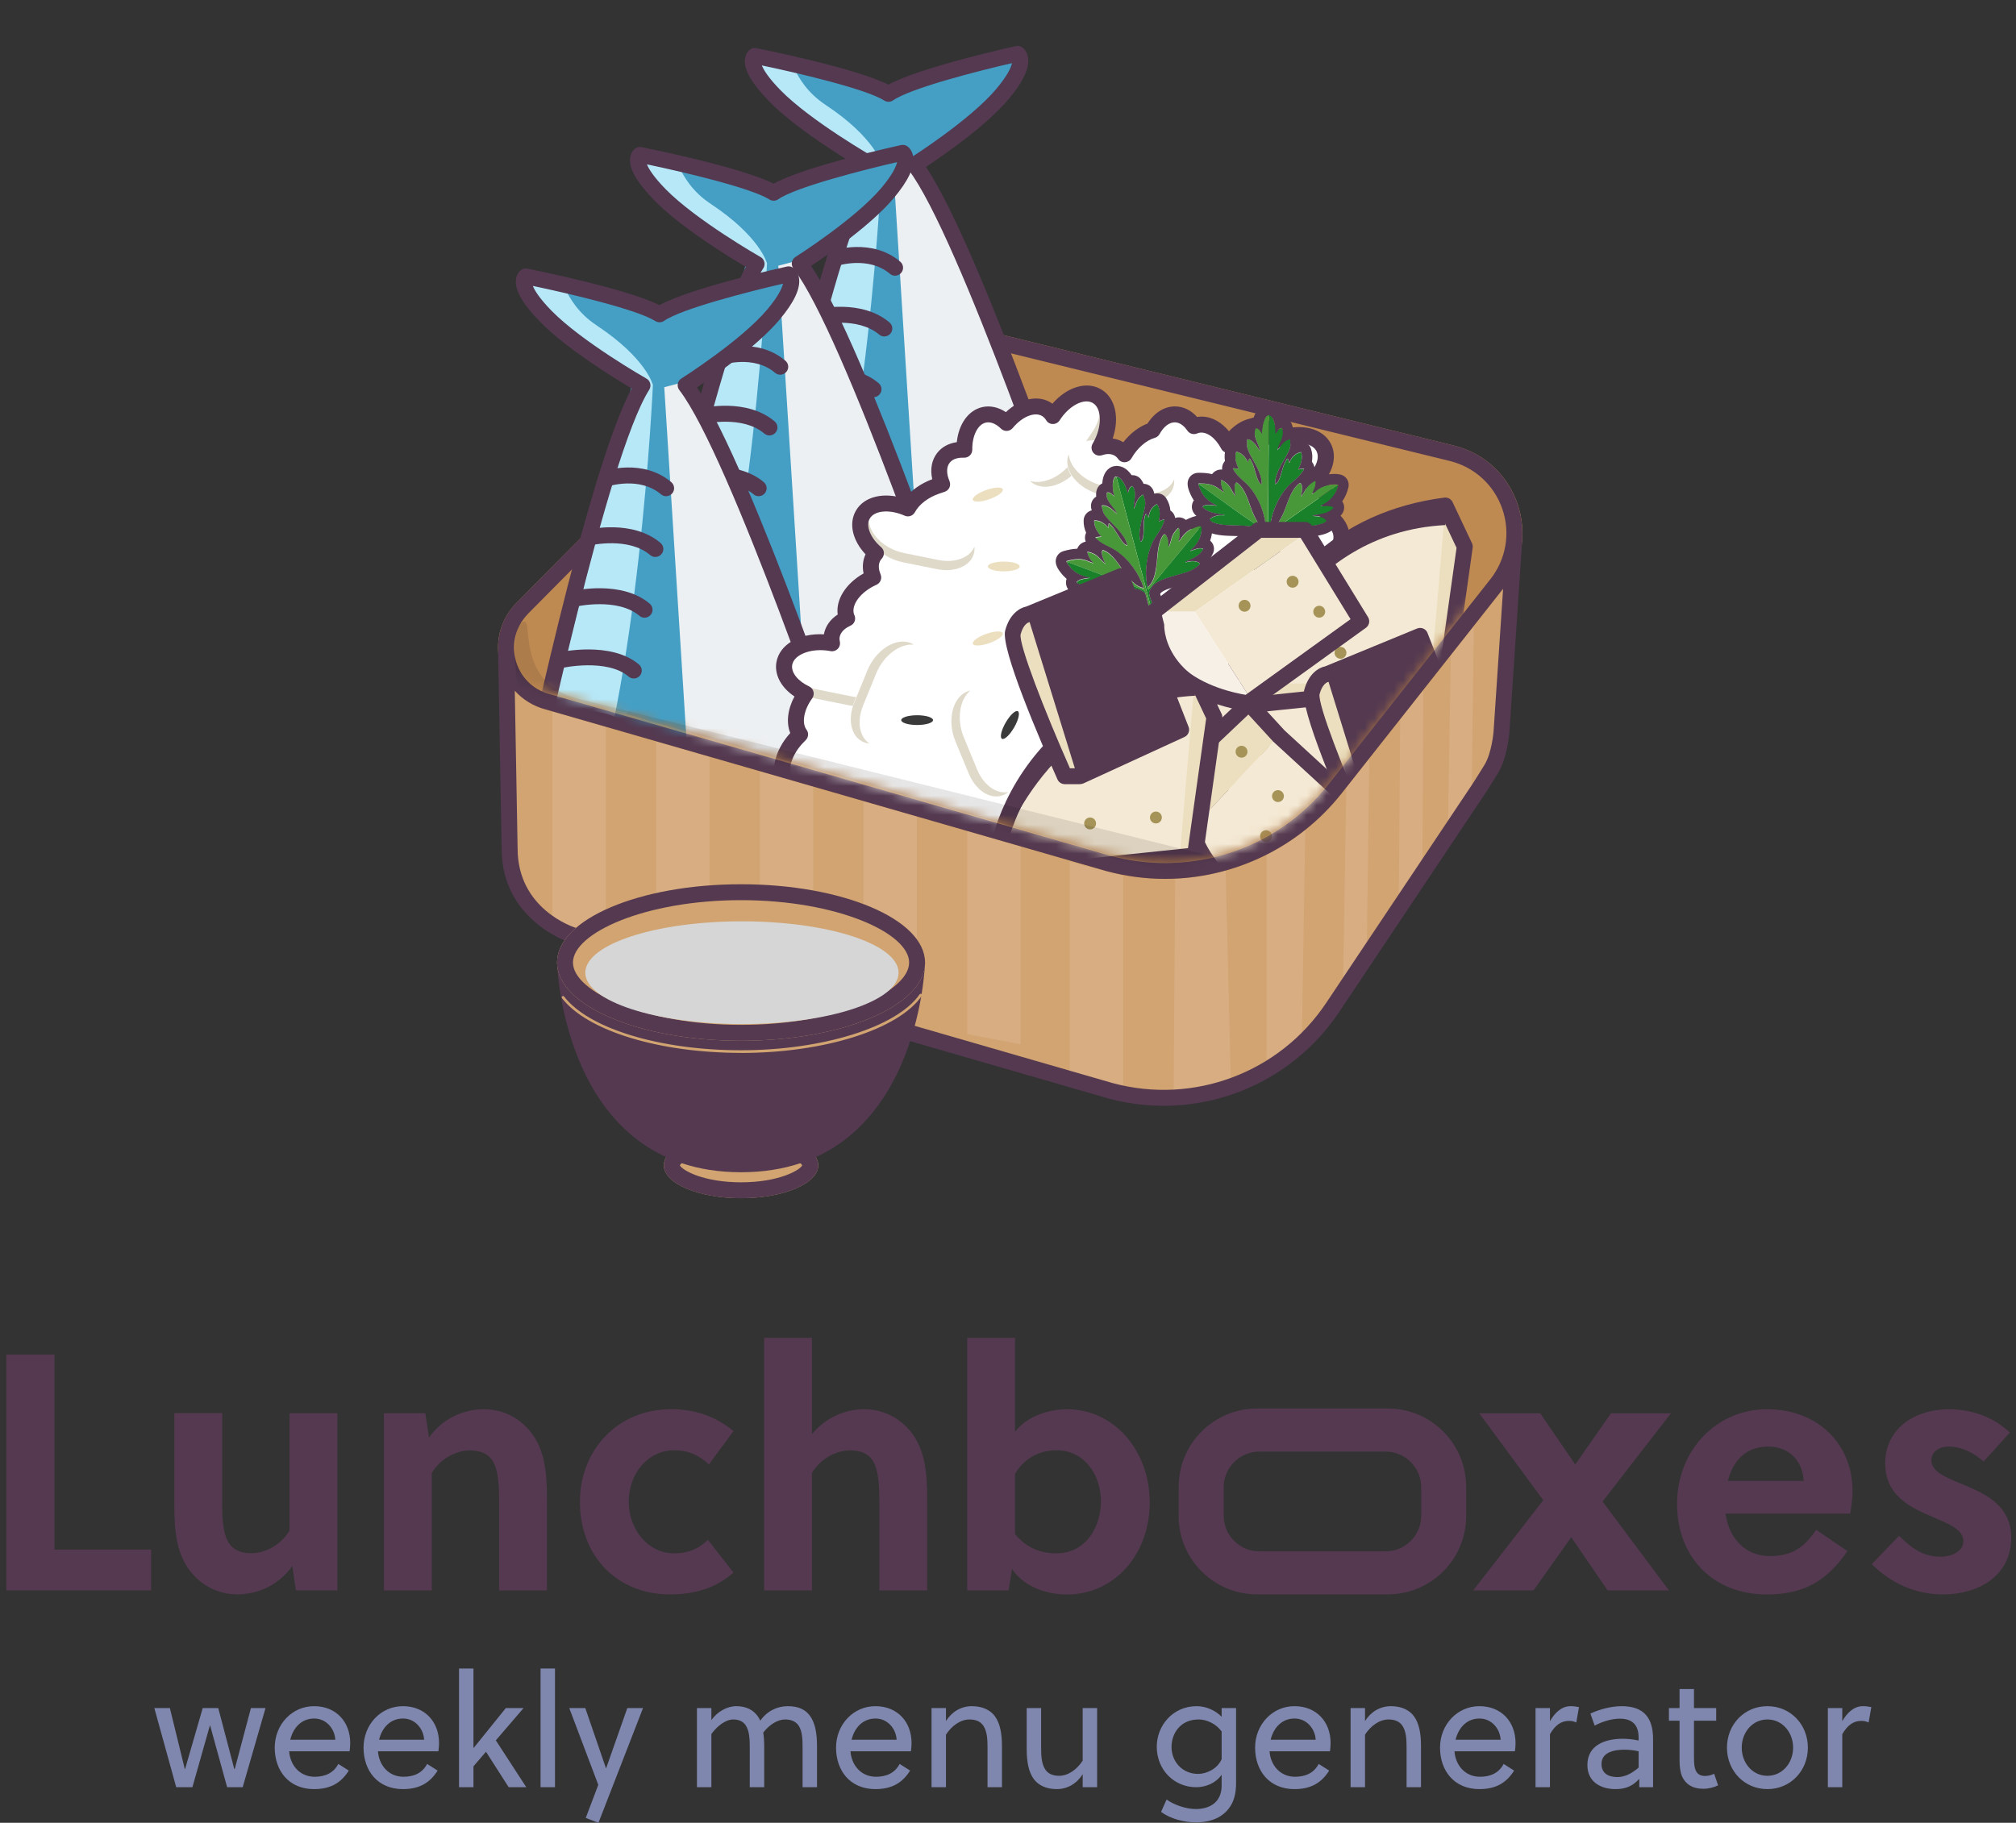 <svg width="209" height="189" viewBox="0 0 209 189" fill="none" xmlns="http://www.w3.org/2000/svg">
<rect x="0" y="0" width="209" height="189" fill="#333333" stroke="none"/>
<path d="M24.288 183.421H24.337L26.014 177.103H27.527L25.159 185.308H23.547L21.788 178.924H21.755L19.946 185.308H18.269L16 177.103H17.611L19.157 183.421H19.19L21.015 177.103H22.627L24.288 183.421ZM29.977 181.583C30.076 182.994 31.046 184.225 32.624 184.225C33.71 184.225 34.581 183.831 35.074 182.895L36.16 183.585C35.337 184.897 34.219 185.505 32.559 185.505C29.944 185.505 28.481 183.601 28.481 181.205C28.481 178.809 30.273 176.906 32.559 176.906C34.844 176.906 36.308 178.53 36.308 180.729C36.308 181.008 36.275 181.369 36.242 181.583H29.977ZM30.092 180.385H34.762C34.696 179.219 33.808 178.186 32.575 178.186C31.243 178.186 30.388 179.154 30.092 180.385ZM39.185 181.583C39.284 182.994 40.254 184.225 41.833 184.225C42.918 184.225 43.789 183.831 44.283 182.895L45.368 183.585C44.546 184.897 43.428 185.505 41.767 185.505C39.152 185.505 37.689 183.601 37.689 181.205C37.689 178.809 39.481 176.906 41.767 176.906C44.053 176.906 45.516 178.53 45.516 180.729C45.516 181.008 45.483 181.369 45.45 181.583H39.185ZM39.3 180.385H43.97C43.904 179.219 43.017 178.186 41.783 178.186C40.451 178.186 39.596 179.154 39.3 180.385ZM52.735 185.308L50.383 181.632L49.084 183.142V185.308H47.588V173H49.084V181.205L49.117 181.222L52.439 177.103H54.28L51.403 180.45L54.56 185.308H52.735ZM57.536 185.308H56.04V173H57.536V185.308ZM60.677 177.103L62.814 183.322H62.847L65.034 177.103H66.662L62.042 189L60.726 188.491L62.025 185.062L59.016 177.103H60.677ZM83.204 185.308V181.205C83.204 180.417 83.188 179.531 82.81 178.941C82.546 178.547 82.103 178.284 81.395 178.284C80.606 178.284 79.735 178.842 79.126 179.646C79.192 180.056 79.225 180.549 79.225 181.041V185.308H77.729V181.205C77.729 180.417 77.712 179.466 77.285 178.858C77.038 178.514 76.643 178.284 76.019 178.284C75.18 178.284 74.292 179.039 73.749 179.794V185.308H72.253V177.103H73.749V178.35C74.358 177.48 75.377 176.906 76.331 176.906C77.285 176.906 78.107 177.25 78.617 178.038C78.699 178.153 78.764 178.301 78.814 178.415C79.521 177.414 80.557 176.906 81.675 176.906C82.793 176.906 83.484 177.267 83.944 177.874C84.52 178.629 84.701 179.777 84.701 181.041V185.308H83.204ZM88.17 181.583C88.269 182.994 89.239 184.225 90.818 184.225C91.903 184.225 92.774 183.831 93.268 182.895L94.353 183.585C93.531 184.897 92.413 185.505 90.752 185.505C88.137 185.505 86.674 183.601 86.674 181.205C86.674 178.809 88.466 176.906 90.752 176.906C93.037 176.906 94.501 178.53 94.501 180.729C94.501 181.008 94.468 181.369 94.435 181.583H88.17ZM88.285 180.385H92.955C92.889 179.219 92.001 178.186 90.768 178.186C89.436 178.186 88.581 179.154 88.285 180.385ZM98.069 177.103V178.448C98.677 177.48 99.648 176.906 100.749 176.906C101.851 176.906 102.657 177.299 103.134 177.939C103.693 178.694 103.874 179.794 103.874 181.041V185.308H102.377V181.205C102.377 180.401 102.344 179.531 101.95 178.941C101.687 178.547 101.243 178.284 100.519 178.284C99.566 178.284 98.661 178.941 98.069 179.859V185.308H96.573V177.103H98.069ZM112.243 183.962C111.635 184.93 110.665 185.505 109.563 185.505C108.461 185.505 107.656 185.111 107.179 184.471C106.62 183.716 106.439 182.616 106.439 181.369V177.103H107.935V181.205C107.935 182.009 107.968 182.879 108.363 183.47C108.626 183.864 109.07 184.126 109.793 184.126C110.747 184.126 111.651 183.47 112.243 182.551V177.103H113.74V185.308H112.243V183.962ZM128.144 184.848C128.144 185.702 128.013 186.424 127.717 186.998C126.977 188.426 125.546 188.951 124 188.951C122.734 188.951 121.353 188.59 120.366 187.868L120.942 186.588C121.698 187.129 122.932 187.572 123.967 187.572C125.382 187.572 126.648 186.899 126.648 185.144V184.011C126.056 184.881 125.003 185.308 124.017 185.308C121.682 185.308 119.922 183.47 119.922 181.107C119.922 178.957 121.55 176.906 124.066 176.906C125.02 176.906 125.99 177.332 126.648 178.005V177.103H128.144V184.848ZM126.648 179.531C126.072 178.727 125.102 178.284 124.263 178.284C122.356 178.284 121.452 179.745 121.452 181.139C121.452 182.616 122.537 183.929 124.214 183.929C125.102 183.929 126.22 183.388 126.648 182.403V179.531ZM131.614 181.583C131.712 182.994 132.682 184.225 134.261 184.225C135.346 184.225 136.218 183.831 136.711 182.895L137.796 183.585C136.974 184.897 135.856 185.505 134.195 185.505C131.581 185.505 130.117 183.601 130.117 181.205C130.117 178.809 131.91 176.906 134.195 176.906C136.481 176.906 137.944 178.53 137.944 180.729C137.944 181.008 137.912 181.369 137.879 181.583H131.614ZM131.729 180.385H136.399C136.333 179.219 135.445 178.186 134.212 178.186C132.88 178.186 132.025 179.154 131.729 180.385ZM141.513 177.103V178.448C142.121 177.48 143.091 176.906 144.193 176.906C145.295 176.906 146.1 177.299 146.577 177.939C147.136 178.694 147.317 179.794 147.317 181.041V185.308H145.821V181.205C145.821 180.401 145.788 179.531 145.393 178.941C145.13 178.547 144.686 178.284 143.963 178.284C143.009 178.284 142.105 178.941 141.513 179.859V185.308H140.016V177.103H141.513ZM150.787 181.583C150.885 182.994 151.856 184.225 153.434 184.225C154.519 184.225 155.391 183.831 155.884 182.895L156.969 183.585C156.147 184.897 155.029 185.505 153.368 185.505C150.754 185.505 149.29 183.601 149.29 181.205C149.29 178.809 151.083 176.906 153.368 176.906C155.654 176.906 157.117 178.53 157.117 180.729C157.117 181.008 157.085 181.369 157.052 181.583H150.787ZM150.902 180.385H155.572C155.506 179.219 154.618 178.186 153.385 178.186C152.053 178.186 151.198 179.154 150.902 180.385ZM160.686 178.465C161.179 177.578 161.919 176.906 162.807 176.906C163.152 176.906 163.382 176.938 163.695 177.004L163.415 178.596C163.169 178.481 162.955 178.432 162.642 178.432C161.804 178.432 161.195 178.924 160.686 179.81V185.308H159.189V177.103H160.686V178.465ZM169.943 185.308V184.438C169.269 185.193 168.529 185.505 167.477 185.505C165.964 185.505 164.566 184.766 164.566 183.01C164.566 180.926 166.424 180.286 168.233 180.286C168.644 180.286 169.17 180.319 169.878 180.467V180.171C169.878 178.924 169.286 178.202 167.937 178.202C166.983 178.202 165.98 178.563 165.323 178.924L164.879 177.677C165.734 177.267 166.983 176.906 168.118 176.906C170.502 176.906 171.374 178.202 171.374 180.319V185.308H169.943ZM169.878 181.583C169.269 181.451 168.809 181.418 168.398 181.418C167.378 181.418 166.03 181.665 166.03 182.895C166.03 183.896 166.786 184.257 167.658 184.257C168.529 184.257 169.22 183.831 169.878 183.273V181.583ZM175.616 178.415V182.124C175.616 182.337 175.616 182.518 175.633 182.764C175.682 183.634 175.962 184.143 176.784 184.143C177.113 184.143 177.441 184.044 177.705 183.913L178.116 185.111C177.705 185.324 177.129 185.472 176.586 185.472C175.435 185.472 174.728 184.963 174.383 184.192C174.186 183.732 174.12 183.125 174.12 182.485V178.415H173.018V177.103H174.12V175.133H175.616V177.103H177.918V178.415H175.616ZM187.423 181.205C187.423 183.601 185.63 185.505 183.23 185.505C180.829 185.505 179.036 183.601 179.036 181.205C179.036 178.809 180.829 176.906 183.23 176.906C185.63 176.906 187.423 178.809 187.423 181.205ZM183.23 178.284C181.684 178.284 180.566 179.613 180.566 181.205C180.566 182.797 181.684 184.126 183.23 184.126C184.775 184.126 185.893 182.797 185.893 181.205C185.893 179.613 184.775 178.284 183.23 178.284ZM190.991 178.465C191.484 177.578 192.224 176.906 193.112 176.906C193.457 176.906 193.688 176.938 194 177.004L193.72 178.596C193.474 178.481 193.26 178.432 192.948 178.432C192.109 178.432 191.501 178.924 190.991 179.81V185.308H189.495V177.103H190.991V178.465Z" fill="#8087AE"/>
<g clip-path="url(#clip0_10_3114)">
<path d="M0.65 164.898V140.455H5.646V160.675H15.669V164.898H0.65Z" fill="#543950"/>
<path d="M30.682 164.898L30.299 162.381C28.833 164.44 26.632 165.312 24.604 165.312C22.576 165.312 20.869 164.372 19.713 162.901C18.278 161.052 18.074 158.677 18.074 156.056V146.521H23.033V155.808C23.033 157.169 23.07 158.708 23.59 159.753C24.041 160.662 24.95 161.046 26.032 161.046C27.498 161.046 29.105 160.205 30.014 158.708V146.534H34.973V164.898H30.676H30.682Z" fill="#543950"/>
<path d="M44.093 146.534L44.477 149.05C45.942 146.991 48.144 146.119 50.172 146.119C52.2 146.119 53.906 147.059 55.063 148.531C56.497 150.38 56.701 152.754 56.701 155.376V164.91H51.742V155.623C51.742 154.263 51.705 152.723 51.186 151.678C50.734 150.769 49.825 150.386 48.743 150.386C47.278 150.386 45.67 151.227 44.761 152.723V164.91H39.802V146.534H44.1H44.093Z" fill="#543950"/>
<path d="M76.042 163.049C74.225 164.657 72.06 165.318 69.445 165.318C64.034 165.318 60.12 161.404 60.12 155.716C60.12 150.373 63.997 146.113 69.581 146.113C72.097 146.113 74.225 146.88 76.042 148.382L73.495 151.839C72.481 150.899 71.368 150.373 69.933 150.373C67.138 150.373 65.185 152.785 65.185 155.716C65.185 158.647 67.244 161.058 69.865 161.058C71.226 161.058 72.345 160.675 73.39 159.661L76.042 163.049Z" fill="#543950"/>
<path d="M84.18 148.698C85.645 146.917 87.704 146.113 89.59 146.113C91.581 146.113 93.325 147.053 94.481 148.525C95.915 150.373 96.119 152.748 96.119 155.369V164.904H91.16V155.617C91.16 154.256 91.123 152.717 90.604 151.672C90.153 150.763 89.244 150.38 88.162 150.38C86.696 150.38 85.088 151.22 84.18 152.717V164.904H79.221V138.712H84.18V148.698Z" fill="#543950"/>
<path d="M105.227 138.712V148.457C106.557 146.744 108.857 146.119 110.638 146.119C115.529 146.119 119.195 150.448 119.195 155.79C119.195 161.132 115.566 165.324 110.607 165.324C108.684 165.324 106.241 164.663 104.912 162.672L104.566 164.904H100.268V138.712H105.227ZM105.227 159.067C106.452 160.532 107.917 161.058 109.488 161.058C112.666 161.058 114.131 158.232 114.131 155.648C114.131 152.927 112.418 150.373 109.556 150.373C107.985 150.373 106.309 151.004 105.227 152.816V159.067Z" fill="#543950"/>
<path d="M166.139 155.685L173.02 164.904H166.664L162.892 159.389L158.978 164.904H152.727L159.992 155.549L153.358 146.54H159.677L163.307 151.845L167.01 146.54H173.225L166.139 155.691V155.685Z" fill="#543950"/>
<path d="M178.888 156.94C179.235 159.457 180.879 161.342 183.495 161.342C185.869 161.342 187.094 160.365 188.281 158.622L191.527 160.823C189.431 163.859 187.094 165.324 183.149 165.324C177.596 165.324 173.861 161.448 173.861 155.932C173.861 150.417 177.911 146.119 183.186 146.119C188.46 146.119 192.053 149.718 192.053 154.603C192.053 155.338 191.947 156.21 191.805 156.94H178.882H178.888ZM186.988 153.552C186.883 151.35 185.35 149.99 183.322 149.99C180.947 149.99 179.655 151.493 179.13 153.552H186.988Z" fill="#543950"/>
<path d="M205.637 151.53C204.691 150.689 203.405 149.99 202.008 149.99C201.062 149.99 200.227 150.516 200.227 151.387C200.227 152.537 201.587 153.131 203.127 153.762C205.501 154.739 208.506 155.926 208.506 159.419C208.506 163.469 205.013 165.318 201.451 165.318C198.588 165.318 196.072 164.199 194.05 162.177L196.875 159.246C198.273 160.607 199.423 161.41 201.204 161.41C202.218 161.41 203.541 160.922 203.541 159.803C203.541 158.51 201.865 157.954 200.048 157.15C197.846 156.204 195.441 154.949 195.441 151.74C195.441 148.005 198.656 146.119 202.008 146.119C204.45 146.119 206.651 146.923 208.364 148.531L205.643 151.536L205.637 151.53Z" fill="#543950"/>
<path d="M143.904 146.045H130.288C125.836 146.045 122.194 149.687 122.194 154.139V157.218C122.194 161.67 125.836 165.312 130.288 165.312H143.904C148.355 165.312 151.997 161.67 151.997 157.218V154.139C151.997 149.687 148.355 146.045 143.904 146.045ZM147.335 157.163C147.335 159.197 145.678 160.854 143.644 160.854H130.554C128.52 160.854 126.863 159.197 126.863 157.163V154.201C126.863 152.166 128.52 150.509 130.554 150.509H143.644C145.678 150.509 147.335 152.166 147.335 154.201V157.163Z" fill="#543950"/>
</g>
<path d="M153.327 81.725L138.139 104.455C133.114 111.969 123.863 115.449 115.133 113.102L59.459 97.001C59.459 97.001 52.813 94.995 52.813 87.986L51.692 67.927L157.829 55.548L155.641 75.909C155.641 75.909 155.471 78.256 154.586 79.724C154.031 80.636 153.333 81.714 153.333 81.714L153.327 81.725Z" fill="#D1A472"/>
<path d="M57.271 73.204L62.812 74.639V96.897L57.271 95.836V73.204Z" fill="#D8AD82"/>
<path d="M68.018 76.052L73.559 77.486V99.744L68.018 98.683V76.052Z" fill="#D8AD82"/>
<path d="M78.77 78.894L84.311 80.328V102.591L78.77 101.531V78.894Z" fill="#D8AD82"/>
<path d="M89.517 81.741L95.058 83.176V105.433L89.517 104.378V81.741Z" fill="#D8AD82"/>
<path d="M100.269 84.589L105.81 86.023V108.281L100.269 107.225V84.589Z" fill="#D8AD82"/>
<path d="M110.901 89.36L116.442 90.795V113.052L110.901 111.997V89.36Z" fill="#D8AD82"/>
<path d="M141.959 78.382L141.701 98.062L139.227 102.278L139.579 81.175L141.959 78.382Z" fill="#D8AD82"/>
<path d="M147.555 70.137L147.473 90.965L144.999 95.176L145.175 72.929L147.555 70.137Z" fill="#D8AD82"/>
<path d="M152.816 63.128L152.557 83.22L150.084 87.436L150.436 65.921L152.816 63.128Z" fill="#D8AD82"/>
<path d="M135.33 85.397L134.967 107.385L131.3 111.596V87.683L135.33 85.397Z" fill="#D8AD82"/>
<path d="M127.046 89.398L127.612 112.36L121.664 113.932L121.834 90.745L127.046 89.398Z" fill="#D8AD82"/>
<path d="M114.721 90.328L56.546 73.556C51.631 72.237 49.977 66.102 53.561 62.49L80.903 34.901C83.8 31.976 88.027 30.8 92.018 31.8L150.754 46.208C157.334 47.857 160.017 55.746 155.817 61.067L139.101 82.252C133.323 89.575 123.736 92.752 114.727 90.328H114.721Z" fill="#BF8952"/>
<path d="M93.272 53.519C89.281 52.519 85.053 53.695 82.156 56.62L64.912 74.018L114.144 88.387C123.901 91.465 132.938 87.694 138.518 80.312L148.902 67.152L93.266 53.525L93.272 53.519Z" fill="#AA7544"/>
<path d="M157.818 55.619C157.961 51.441 155.279 47.34 150.744 46.203L92.007 31.795C91.067 31.558 90.116 31.443 89.171 31.443C86.098 31.443 83.108 32.658 80.892 34.895L53.555 62.49C52.132 63.925 51.549 65.761 51.653 67.531C51.648 67.575 51.642 67.619 51.642 67.663L52.005 87.997C52.005 95.533 59.162 97.776 59.267 97.809L114.936 113.904C116.827 114.41 118.74 114.658 120.631 114.658C127.821 114.658 134.709 111.106 138.842 104.917L154.036 82.175C154.064 82.131 154.751 81.076 155.301 80.158C156.279 78.542 156.466 76.079 156.477 75.969L157.824 55.795C157.824 55.734 157.824 55.674 157.813 55.614L157.818 55.619ZM54.726 63.65L82.069 36.06C83.932 34.181 86.527 33.098 89.176 33.098C89.996 33.098 90.814 33.197 91.634 33.405L150.342 47.808C152.887 48.445 154.91 50.309 155.757 52.794C156.603 55.278 156.136 57.988 154.514 60.05L137.798 81.235C133.659 86.48 127.458 89.487 120.779 89.487C118.883 89.487 116.992 89.234 115.139 88.739L56.975 71.973C55.243 71.506 53.929 70.197 53.462 68.46C52.995 66.729 53.468 64.931 54.732 63.656L54.726 63.65ZM154.839 75.859C154.839 75.859 154.668 78.031 153.899 79.306C153.36 80.196 152.667 81.263 152.667 81.268L137.479 103.999C132.647 111.227 123.764 114.564 115.364 112.305L59.723 96.215C59.476 96.138 53.66 94.285 53.66 87.975L53.368 71.615C54.177 72.506 55.243 73.204 56.546 73.55L114.721 90.322C116.728 90.861 118.762 91.125 120.779 91.125C127.81 91.125 134.604 87.936 139.095 82.247L155.812 61.061C155.812 61.061 155.823 61.045 155.828 61.039L154.839 75.854V75.859Z" fill="#543950"/>
<mask id="mask0_10_3114" style="mask-type:luminance" maskUnits="userSpaceOnUse" x="49" y="0" width="111" height="90">
<path d="M159.467 40.453L118.195 29.92L108.828 0.5L69.442 3.798L50.345 29.92L50.318 61.71C47.888 63.491 51.186 70.159 56.1 71.478L115.287 88.673C124.297 91.092 133.312 87.431 138.545 80.257L155.158 59.143C155.158 59.143 156.449 58.027 159.462 40.447L159.467 40.453Z" fill="white"/>
</mask>
<g mask="url(#mask0_10_3114)">
<path d="M92.123 9.73C94.657 7.965 105.492 5.574 105.492 5.574C105.492 5.574 106.761 6.371 103.925 9.752C101.088 13.132 94.827 17.079 94.827 17.079C100.412 24.363 112.39 60.055 112.39 60.055C112.539 62.43 105.013 64.414 95.58 64.491C86.147 64.568 78.38 62.705 78.226 60.33C78.226 60.33 85.686 24.484 90.347 17.118C90.347 17.118 83.597 13.275 80.332 9.944C77.072 6.613 78.237 5.799 78.237 5.799C78.237 5.799 89.363 8.009 92.117 9.735L92.123 9.73Z" fill="#EDF0F2"/>
<path d="M92.601 17.294L95.525 63.623C95.525 63.623 84.955 66.316 78.226 60.325L89.297 16.843C89.297 16.843 76.643 9.719 78.237 5.788C78.237 5.788 91.298 8.02 92.117 9.724L105.486 5.568C105.486 5.568 106.344 6.415 105.134 8.08C103.925 9.746 95.773 16.453 95.773 16.453L92.596 17.288L92.601 17.294Z" fill="#459FC5"/>
<path d="M85.587 10.873C83.696 9.62 82.827 8.119 82.278 6.97C80.106 6.53 78.451 6.244 78.451 6.244C76.852 10.175 89.512 17.299 89.512 17.299L78.441 60.781C80.128 62.282 82.052 63.233 83.993 63.826C89.973 49.045 91.425 17.052 91.425 17.052C91.425 17.052 90.749 14.292 85.592 10.879L85.587 10.873Z" fill="#B6E8F8"/>
<path d="M95.119 65.316C87.95 65.316 77.638 64.024 77.407 60.38C77.407 60.308 77.407 60.231 77.424 60.16C77.72 58.736 84.542 26.133 89.226 17.415C87.379 16.321 82.453 13.286 79.749 10.521C77.946 8.68 77.121 7.256 77.226 6.168C77.286 5.508 77.66 5.2 77.775 5.123C77.957 4.997 78.188 4.947 78.407 4.991C78.847 5.079 88.709 7.053 92.106 8.779C95.322 6.992 104.892 4.87 105.316 4.777C105.525 4.733 105.75 4.766 105.931 4.881C106.052 4.958 106.465 5.266 106.574 5.959C106.745 7.047 106.085 8.465 104.557 10.285C102.221 13.066 97.757 16.139 95.998 17.305C101.765 25.919 112.698 58.379 113.176 59.797C113.198 59.863 113.215 59.934 113.22 60.006C113.248 60.413 113.149 61.034 112.55 61.677C110.582 63.788 103.771 65.25 95.597 65.316C95.443 65.316 95.289 65.316 95.13 65.316H95.119ZM79.067 60.358C79.386 61.6 85.114 63.755 95.575 63.667C103.991 63.601 109.977 62.012 111.335 60.55C111.428 60.451 111.538 60.308 111.56 60.176C110.736 57.741 99.434 24.445 94.168 17.574C94.025 17.392 93.97 17.156 94.008 16.925C94.047 16.694 94.184 16.497 94.382 16.375C94.442 16.337 100.566 12.456 103.287 9.218C104.475 7.806 104.821 6.976 104.914 6.547C101.512 7.327 94.409 9.136 92.59 10.406C92.321 10.593 91.963 10.604 91.683 10.428C89.715 9.196 82.53 7.525 78.979 6.783C79.166 7.245 79.655 8.064 80.925 9.361C84.07 12.572 90.694 16.359 90.759 16.392C90.957 16.502 91.095 16.689 91.15 16.909C91.205 17.129 91.166 17.36 91.045 17.552C86.664 24.484 79.578 57.917 79.062 60.358H79.067Z" fill="#543950"/>
<path d="M87.214 60.088C87.027 60.088 86.835 60.022 86.681 59.89C84.421 57.966 79.793 58.989 79.749 59C79.304 59.099 78.864 58.824 78.765 58.379C78.666 57.933 78.941 57.494 79.386 57.395C79.606 57.345 84.861 56.18 87.753 58.637C88.099 58.934 88.143 59.45 87.846 59.797C87.681 59.989 87.45 60.088 87.219 60.088H87.214Z" fill="#543950"/>
<path d="M88.33 53.789C88.143 53.789 87.951 53.723 87.797 53.591C85.537 51.667 80.909 52.689 80.865 52.7C80.419 52.799 79.98 52.524 79.881 52.079C79.782 51.634 80.057 51.194 80.502 51.095C80.722 51.045 85.977 49.88 88.868 52.337C89.215 52.634 89.259 53.151 88.962 53.497C88.797 53.69 88.566 53.789 88.335 53.789H88.33Z" fill="#543950"/>
<path d="M89.446 47.489C89.259 47.489 89.066 47.423 88.912 47.291C86.653 45.373 82.025 46.389 81.981 46.401C81.535 46.499 81.096 46.225 80.997 45.779C80.898 45.334 81.173 44.894 81.618 44.795C81.838 44.746 87.098 43.581 89.984 46.038C90.331 46.334 90.375 46.851 90.078 47.198C89.913 47.39 89.682 47.489 89.451 47.489H89.446Z" fill="#543950"/>
<path d="M90.562 41.189C90.375 41.189 90.182 41.123 90.028 40.991C87.775 39.073 83.536 40.013 83.492 40.024C83.047 40.128 82.607 39.848 82.503 39.403C82.398 38.958 82.679 38.518 83.119 38.413C83.327 38.364 88.203 37.27 91.095 39.733C91.441 40.029 91.485 40.546 91.188 40.892C91.023 41.085 90.793 41.184 90.562 41.184V41.189Z" fill="#543950"/>
<path d="M91.677 34.89C91.491 34.89 91.298 34.824 91.144 34.692C88.89 32.779 85.015 33.664 84.977 33.675C84.531 33.779 84.091 33.504 83.982 33.065C83.877 32.619 84.147 32.18 84.592 32.07C84.784 32.026 89.319 30.97 92.216 33.433C92.562 33.73 92.606 34.246 92.31 34.593C92.145 34.785 91.914 34.884 91.683 34.884L91.677 34.89Z" fill="#543950"/>
<path d="M92.793 28.59C92.606 28.59 92.414 28.524 92.26 28.392C90.05 26.512 86.846 27.551 86.818 27.557C86.389 27.7 85.922 27.469 85.774 27.04C85.631 26.611 85.862 26.144 86.29 25.995C86.455 25.94 90.402 24.643 93.332 27.133C93.678 27.43 93.722 27.947 93.425 28.293C93.261 28.486 93.03 28.584 92.799 28.584L92.793 28.59Z" fill="#543950"/>
<path d="M80.216 19.993C82.75 18.228 93.585 15.837 93.585 15.837C93.585 15.837 94.855 16.634 92.018 20.015C89.182 23.395 82.921 27.342 82.921 27.342C88.506 34.626 100.484 70.318 100.484 70.318C100.632 72.693 93.107 74.677 83.674 74.754C74.241 74.831 66.474 72.968 66.32 70.593C66.32 70.593 73.779 34.747 78.441 27.381C78.441 27.381 71.69 23.538 68.425 20.207C65.165 16.876 66.331 16.062 66.331 16.062C66.331 16.062 77.457 18.272 80.211 19.998L80.216 19.993Z" fill="#EDF0F2"/>
<path d="M80.689 27.557L83.613 73.886C83.613 73.886 73.043 76.579 66.314 70.588L77.385 27.106C77.385 27.106 64.731 19.982 66.325 16.051C66.325 16.051 79.386 18.283 80.205 19.987L93.574 15.831C93.574 15.831 94.431 16.678 93.222 18.343C92.013 20.009 83.861 26.715 83.861 26.715L80.683 27.551L80.689 27.557Z" fill="#459FC5"/>
<path d="M73.68 21.136C71.789 19.883 70.921 18.382 70.371 17.233C68.2 16.793 66.545 16.508 66.545 16.508C64.945 20.438 77.605 27.562 77.605 27.562L66.534 71.044C68.222 72.544 70.145 73.496 72.086 74.089C78.067 59.308 79.518 27.315 79.518 27.315C79.518 27.315 78.842 24.555 73.686 21.142L73.68 21.136Z" fill="#B6E8F8"/>
<path d="M83.212 75.579C76.044 75.579 65.731 74.287 65.501 70.643C65.501 70.571 65.501 70.494 65.517 70.423C65.814 68.999 72.636 36.396 77.319 27.677C75.472 26.584 70.547 23.549 67.842 20.784C66.039 18.943 65.215 17.519 65.319 16.43C65.38 15.771 65.753 15.463 65.869 15.386C66.05 15.26 66.281 15.21 66.501 15.254C66.941 15.342 76.802 17.316 80.2 19.042C83.415 17.255 92.986 15.133 93.409 15.04C93.618 14.996 93.843 15.029 94.025 15.144C94.146 15.221 94.558 15.529 94.668 16.222C94.838 17.31 94.179 18.723 92.65 20.548C90.314 23.329 85.851 26.402 84.092 27.568C89.858 36.181 100.792 68.642 101.27 70.06C101.292 70.126 101.308 70.197 101.314 70.269C101.341 70.676 101.242 71.297 100.643 71.94C98.675 74.051 91.864 75.513 83.69 75.579C83.536 75.579 83.377 75.579 83.223 75.579H83.212ZM67.155 70.621C67.474 71.863 73.196 74.012 83.663 73.93C92.079 73.864 98.065 72.275 99.423 70.813C99.516 70.714 99.621 70.571 99.648 70.439C98.824 68.004 87.522 34.708 82.256 27.837C82.113 27.655 82.058 27.419 82.096 27.188C82.135 26.957 82.272 26.759 82.47 26.639C82.53 26.6 88.654 22.719 91.375 19.481C92.562 18.069 92.909 17.239 93.002 16.81C89.6 17.59 82.497 19.399 80.678 20.663C80.409 20.85 80.051 20.861 79.771 20.685C77.803 19.454 70.618 17.783 67.067 17.041C67.254 17.503 67.743 18.322 69.013 19.619C72.157 22.829 78.781 26.617 78.847 26.65C79.045 26.759 79.183 26.946 79.238 27.166C79.293 27.386 79.254 27.617 79.133 27.809C74.752 34.741 67.666 68.174 67.15 70.615L67.155 70.621Z" fill="#543950"/>
<path d="M75.302 70.351C75.115 70.351 74.922 70.285 74.769 70.153C72.509 68.229 67.881 69.252 67.837 69.263C67.391 69.362 66.952 69.087 66.853 68.642C66.754 68.196 67.029 67.757 67.474 67.658C67.694 67.608 72.949 66.443 75.841 68.9C76.187 69.197 76.231 69.713 75.934 70.06C75.769 70.252 75.538 70.351 75.307 70.351H75.302Z" fill="#543950"/>
<path d="M76.418 64.052C76.231 64.052 76.038 63.986 75.885 63.854C73.625 61.93 68.997 62.952 68.953 62.963C68.507 63.062 68.068 62.787 67.969 62.342C67.87 61.897 68.145 61.457 68.59 61.358C68.81 61.309 74.065 60.143 76.956 62.6C77.303 62.897 77.347 63.414 77.05 63.76C76.885 63.953 76.654 64.052 76.423 64.052H76.418Z" fill="#543950"/>
<path d="M77.534 57.752C77.347 57.752 77.154 57.686 77 57.554C74.741 55.63 70.112 56.653 70.069 56.663C69.623 56.763 69.183 56.488 69.085 56.042C68.986 55.597 69.26 55.157 69.706 55.058C69.926 55.009 75.181 53.844 78.072 56.301C78.419 56.598 78.463 57.114 78.166 57.461C78.001 57.653 77.77 57.752 77.539 57.752H77.534Z" fill="#543950"/>
<path d="M78.655 51.452C78.468 51.452 78.276 51.386 78.122 51.254C75.868 49.336 71.63 50.276 71.586 50.287C71.141 50.386 70.701 50.111 70.596 49.666C70.492 49.221 70.772 48.781 71.212 48.676C71.421 48.627 76.297 47.533 79.188 49.996C79.534 50.292 79.579 50.809 79.282 51.156C79.117 51.348 78.886 51.447 78.655 51.447V51.452Z" fill="#543950"/>
<path d="M79.771 45.153C79.584 45.153 79.392 45.087 79.238 44.955C76.989 43.042 73.109 43.932 73.07 43.938C72.625 44.042 72.185 43.767 72.075 43.328C71.971 42.882 72.24 42.443 72.685 42.333C72.878 42.289 77.413 41.233 80.31 43.696C80.656 43.993 80.7 44.51 80.403 44.856C80.238 45.048 80.007 45.147 79.776 45.147L79.771 45.153Z" fill="#543950"/>
<path d="M80.887 38.853C80.7 38.853 80.507 38.787 80.353 38.655C78.144 36.775 74.939 37.814 74.912 37.825C74.483 37.968 74.015 37.737 73.867 37.308C73.724 36.88 73.955 36.412 74.384 36.264C74.549 36.209 78.496 34.912 81.425 37.402C81.772 37.699 81.816 38.215 81.519 38.562C81.354 38.754 81.123 38.853 80.892 38.853H80.887Z" fill="#543950"/>
<path d="M68.386 32.592C70.921 30.827 81.755 28.436 81.755 28.436C81.755 28.436 83.025 29.233 80.189 32.614C77.352 35.995 71.091 39.941 71.091 39.941C76.676 47.225 88.654 82.918 88.654 82.918C88.802 85.292 81.277 87.277 71.844 87.354C62.411 87.431 54.644 85.567 54.49 83.192C54.49 83.192 61.949 47.346 66.611 39.98C66.611 39.98 59.861 36.138 56.595 32.806C53.336 29.475 54.501 28.662 54.501 28.662C54.501 28.662 65.627 30.871 68.381 32.597L68.386 32.592Z" fill="#EDF0F2"/>
<path d="M68.865 40.156L71.789 86.485C71.789 86.485 61.218 89.179 54.49 83.187L65.561 39.705C65.561 39.705 52.907 32.581 54.501 28.651C54.501 28.651 67.562 30.882 68.381 32.586L81.75 28.431C81.75 28.431 82.607 29.277 81.398 30.943C80.189 32.608 72.037 39.315 72.037 39.315L68.859 40.15L68.865 40.156Z" fill="#459FC5"/>
<path d="M61.85 33.735C59.959 32.482 59.091 30.981 58.541 29.832C56.37 29.393 54.715 29.107 54.715 29.107C53.116 33.037 65.775 40.161 65.775 40.161L54.704 83.643C56.392 85.144 58.316 86.095 60.256 86.689C66.237 71.907 67.688 39.914 67.688 39.914C67.688 39.914 67.012 37.154 61.856 33.741L61.85 33.735Z" fill="#B6E8F8"/>
<path d="M71.382 88.178C64.214 88.178 53.896 86.886 53.665 83.242C53.665 83.17 53.665 83.093 53.682 83.022C53.979 81.598 60.8 48.995 65.484 40.277C63.637 39.183 58.712 36.148 56.007 33.383C54.204 31.542 53.38 30.118 53.484 29.03C53.544 28.37 53.918 28.062 54.034 27.985C54.215 27.859 54.446 27.809 54.666 27.853C55.105 27.941 64.967 29.915 68.364 31.641C71.58 29.854 81.151 27.733 81.574 27.639C81.783 27.595 82.008 27.628 82.19 27.744C82.311 27.82 82.723 28.128 82.833 28.821C83.003 29.909 82.344 31.322 80.815 33.147C78.479 35.929 74.015 39.002 72.256 40.167C78.023 48.781 88.956 81.241 89.435 82.659C89.457 82.725 89.473 82.797 89.479 82.868C89.506 83.275 89.407 83.896 88.808 84.539C86.84 86.65 80.029 88.112 71.855 88.178C71.701 88.178 71.547 88.178 71.388 88.178H71.382ZM55.325 83.22C55.644 84.462 61.367 86.612 71.833 86.529C80.249 86.463 86.235 84.874 87.593 83.412C87.687 83.313 87.797 83.17 87.819 83.038C86.994 80.603 75.692 47.307 70.426 40.442C70.283 40.26 70.228 40.024 70.266 39.793C70.305 39.562 70.442 39.364 70.64 39.243C70.701 39.205 76.824 35.324 79.546 32.086C80.733 30.673 81.079 29.843 81.173 29.415C77.77 30.195 70.668 32.004 68.848 33.268C68.579 33.455 68.222 33.466 67.941 33.29C65.973 32.059 58.789 30.388 55.237 29.645C55.424 30.107 55.914 30.926 57.183 32.224C60.328 35.434 66.952 39.221 67.018 39.254C67.216 39.364 67.353 39.551 67.408 39.771C67.463 39.991 67.424 40.222 67.303 40.414C62.922 47.346 55.837 80.779 55.32 83.22H55.325Z" fill="#543950"/>
<path d="M63.472 82.951C63.285 82.951 63.093 82.885 62.939 82.753C60.68 80.829 56.051 81.851 56.007 81.862C55.562 81.961 55.122 81.686 55.023 81.241C54.924 80.796 55.199 80.356 55.644 80.257C55.864 80.207 61.125 79.042 64.011 81.499C64.357 81.796 64.401 82.313 64.104 82.659C63.939 82.852 63.708 82.951 63.478 82.951H63.472Z" fill="#543950"/>
<path d="M64.588 76.651C64.401 76.651 64.209 76.585 64.055 76.453C61.795 74.529 57.167 75.551 57.123 75.562C56.678 75.661 56.238 75.386 56.139 74.941C56.04 74.496 56.315 74.056 56.76 73.952C56.986 73.902 62.241 72.737 65.127 75.194C65.473 75.491 65.517 76.008 65.22 76.359C65.055 76.552 64.824 76.651 64.594 76.651H64.588Z" fill="#543950"/>
<path d="M65.704 70.351C65.517 70.351 65.325 70.285 65.171 70.153C62.911 68.229 58.283 69.252 58.239 69.263C57.794 69.362 57.354 69.087 57.255 68.642C57.156 68.196 57.431 67.757 57.876 67.658C58.096 67.608 63.351 66.443 66.243 68.9C66.589 69.197 66.633 69.713 66.336 70.06C66.171 70.252 65.94 70.351 65.709 70.351H65.704Z" fill="#543950"/>
<path d="M66.825 64.052C66.638 64.052 66.446 63.986 66.292 63.854C64.038 61.935 59.8 62.875 59.756 62.886C59.311 62.985 58.871 62.71 58.767 62.265C58.662 61.82 58.943 61.38 59.382 61.276C59.591 61.226 64.467 60.132 67.359 62.595C67.705 62.892 67.749 63.408 67.452 63.755C67.287 63.947 67.056 64.046 66.825 64.046V64.052Z" fill="#543950"/>
<path d="M67.941 57.752C67.754 57.752 67.562 57.686 67.408 57.554C65.16 55.641 61.279 56.532 61.24 56.537C60.795 56.642 60.355 56.367 60.245 55.927C60.141 55.482 60.41 55.042 60.855 54.932C61.048 54.888 65.583 53.833 68.48 56.295C68.826 56.592 68.87 57.109 68.573 57.455C68.408 57.648 68.178 57.746 67.947 57.746L67.941 57.752Z" fill="#543950"/>
<path d="M69.057 51.452C68.87 51.452 68.678 51.386 68.524 51.254C66.314 49.374 63.109 50.413 63.082 50.419C62.653 50.562 62.186 50.331 62.037 49.902C61.894 49.473 62.125 49.006 62.554 48.858C62.719 48.803 66.666 47.505 69.596 49.996C69.942 50.292 69.986 50.809 69.689 51.156C69.524 51.348 69.293 51.447 69.062 51.447L69.057 51.452Z" fill="#543950"/>
<path d="M140.744 62.49C140.799 61.309 139.777 60.242 138.271 59.714C138.348 59.071 138.122 58.384 137.66 57.741C138.457 57.296 138.991 56.636 139.068 55.861C139.156 54.954 138.606 54.074 137.666 53.448C137.781 53.222 137.858 52.98 137.886 52.728C137.99 51.672 137.226 50.666 136.006 50.034C137.237 48.929 137.776 47.489 137.232 46.406C136.539 45.021 134.34 44.707 132.246 45.653C131.96 44.966 131.493 44.46 130.866 44.246C129.668 43.844 128.266 44.652 127.342 46.126C126.573 44.669 125.314 43.8 124.132 44.059C124.011 44.086 123.896 44.125 123.786 44.174C123.291 43.443 122.62 42.981 121.862 42.959C120.922 42.926 120.064 43.575 119.498 44.603C118.437 44.9 117.338 45.801 116.59 47.104C116.42 46.862 116.205 46.664 115.947 46.516C115.375 46.192 114.683 46.181 113.985 46.417L114.045 46.312C115.243 44.213 115.089 41.854 113.693 41.057C112.363 40.299 110.378 41.228 109.158 43.141C108.971 42.833 108.729 42.58 108.422 42.404C107.245 41.733 105.563 42.382 104.343 43.855C103.65 43.174 102.82 42.833 102.023 43.009C100.748 43.289 99.945 44.801 99.967 46.626C99.06 46.582 98.268 46.857 97.79 47.472C97.24 48.181 97.235 49.188 97.669 50.199L97.087 50.397C95.696 50.875 94.624 51.755 94.107 52.711C92.167 51.848 90.155 52.09 89.429 53.36C88.775 54.509 89.38 56.147 90.792 57.356C90.694 57.466 90.6 57.581 90.529 57.708C90.171 58.335 90.193 59.104 90.507 59.874C88.434 60.786 87.214 62.6 87.758 64.03C87.769 64.063 87.785 64.09 87.802 64.118C86.945 64.502 86.345 65.129 86.213 65.91C86.169 66.173 86.18 66.437 86.241 66.696L86.12 66.674C83.74 66.256 81.574 67.207 81.299 68.79C81.09 69.988 82.019 71.209 83.52 71.912C82.431 73.402 82.178 75.117 82.932 76.134L82.673 76.398C80.98 78.13 80.54 80.449 81.689 81.571C82.431 82.296 83.652 82.346 84.883 81.829C84.608 82.879 84.757 83.863 85.389 84.479C86.45 85.512 88.489 85.177 90.127 83.764C89.715 84.94 89.82 86.078 90.523 86.765C91.529 87.749 93.431 87.491 95.02 86.249C95.119 86.452 95.251 86.644 95.415 86.804C95.514 86.903 95.63 86.985 95.745 87.057C95.778 87.65 95.982 88.173 96.377 88.558C97.202 89.36 98.62 89.333 99.978 88.618C100.071 89.03 100.258 89.393 100.55 89.679C101.699 90.8 104.007 90.311 105.7 88.579L106.888 87.365C107.635 87.76 108.581 87.997 109.609 87.997H113.699C115.744 87.997 117.459 87.062 117.942 85.803C120.02 86.826 122.247 86.579 122.983 85.204C123.456 84.325 123.203 83.187 122.434 82.181C123.967 82.038 125.171 81.29 125.424 80.163C125.622 79.273 125.182 78.344 124.336 77.602C124.731 77.772 125.144 77.833 125.55 77.761C126.985 77.503 127.887 75.7 127.722 73.594C128.838 74.095 129.959 74.095 130.701 73.468C131.086 73.144 131.322 72.693 131.421 72.165C132.971 73.88 135.132 74.469 136.319 73.468C137.473 72.495 137.309 70.373 136 68.587C136.49 68.559 136.94 68.405 137.298 68.103C138.067 67.454 138.249 66.283 137.891 65.046C139.502 64.684 140.667 63.694 140.728 62.479L140.744 62.49ZM123.104 76.816C123.143 76.794 123.176 76.777 123.209 76.755C123.275 76.832 123.346 76.904 123.412 76.97C123.313 76.915 123.209 76.865 123.099 76.816H123.104Z" fill="white"/>
<path d="M108.993 42.954L106.965 45.922C105.766 47.676 105.92 49.649 107.317 50.314C108.713 50.98 110.824 50.094 112.022 48.341L114.051 45.373C115.249 43.619 115.095 41.645 113.699 40.98C112.302 40.315 110.192 41.2 108.993 42.954Z" fill="white"/>
<path d="M113.699 40.92C113.605 40.876 113.512 40.837 113.418 40.81C114.287 41.678 114.248 43.322 113.231 44.812L111.203 47.78C110.082 49.418 108.163 50.298 106.778 49.864C106.932 50.018 107.108 50.15 107.322 50.248C108.718 50.914 110.829 50.029 112.028 48.275L114.056 45.307C115.254 43.553 115.1 41.58 113.704 40.914L113.699 40.92Z" fill="#DFD9C9"/>
<path d="M118.036 46.461L114.512 45.746C112.429 45.323 110.675 46.236 110.604 47.78C110.532 49.325 112.171 50.925 114.254 51.348L117.778 52.062C119.861 52.486 121.614 51.573 121.686 50.029C121.757 48.484 120.119 46.884 118.036 46.461Z" fill="white"/>
<path d="M121.735 50.007C121.735 49.908 121.735 49.803 121.724 49.704C121.263 50.842 119.734 51.447 117.964 51.09L114.441 50.375C112.495 49.979 110.934 48.555 110.796 47.11C110.714 47.313 110.659 47.527 110.648 47.758C110.576 49.303 112.214 50.903 114.298 51.326L117.821 52.041C119.905 52.464 121.658 51.551 121.73 50.007H121.735Z" fill="#DFD9C9"/>
<path d="M97.329 53.426L93.805 52.711C91.722 52.288 89.968 53.2 89.897 54.745C89.825 56.29 91.463 57.889 93.546 58.313L97.07 59.027C99.153 59.451 100.907 58.538 100.979 56.993C101.05 55.449 99.412 53.849 97.329 53.426Z" fill="white"/>
<path d="M101.033 56.977C101.033 56.878 101.033 56.773 101.023 56.675C100.561 57.812 99.033 58.417 97.263 58.06L93.739 57.345C91.793 56.949 90.232 55.526 90.094 54.08C90.012 54.283 89.957 54.498 89.946 54.729C89.874 56.273 91.513 57.873 93.596 58.296L97.12 59.011C99.203 59.434 100.957 58.522 101.028 56.977H101.033Z" fill="#DFD9C9"/>
<path d="M119.625 80.878L116.101 80.163C114.018 79.74 112.264 80.653 112.192 82.197C112.121 83.742 113.759 85.342 115.843 85.765L119.366 86.48C121.45 86.903 123.203 85.99 123.275 84.446C123.346 82.901 121.708 81.301 119.625 80.878Z" fill="white"/>
<path d="M123.324 84.424C123.324 84.325 123.324 84.22 123.313 84.121C122.851 85.259 121.323 85.864 119.553 85.507L116.029 84.792C114.084 84.396 112.522 82.972 112.385 81.527C112.302 81.73 112.247 81.945 112.237 82.175C112.165 83.72 113.803 85.32 115.887 85.743L119.41 86.458C121.494 86.881 123.247 85.968 123.319 84.424H123.324Z" fill="#DFD9C9"/>
<path d="M112.467 66.097L108.944 65.382C106.86 64.959 105.107 65.871 105.035 67.416C104.964 68.96 106.602 70.56 108.685 70.983L112.209 71.698C114.292 72.121 116.046 71.209 116.117 69.664C116.189 68.119 114.551 66.52 112.467 66.097Z" fill="white"/>
<path d="M116.167 69.642C116.167 69.543 116.167 69.439 116.156 69.34C115.694 70.478 114.166 71.082 112.396 70.725L108.872 70.01C106.926 69.615 105.365 68.191 105.228 66.745C105.145 66.948 105.09 67.163 105.079 67.394C105.008 68.939 106.646 70.538 108.729 70.961L112.253 71.676C114.336 72.099 116.09 71.187 116.161 69.642H116.167Z" fill="#DFD9C9"/>
<path d="M117.657 64.799L114.842 62.556C113.182 61.232 111.203 61.248 110.439 62.589C109.675 63.931 110.4 66.102 112.066 67.427L114.881 69.67C116.541 70.994 118.52 70.978 119.284 69.637C120.048 68.295 119.322 66.124 117.657 64.799Z" fill="white"/>
<path d="M119.339 69.642C119.388 69.554 119.432 69.461 119.471 69.367C118.542 70.17 116.903 70.01 115.491 68.889L112.676 66.646C111.121 65.409 110.384 63.43 110.923 62.084C110.758 62.227 110.615 62.392 110.499 62.595C109.735 63.936 110.461 66.108 112.127 67.432L114.941 69.675C116.601 71 118.58 70.983 119.344 69.642H119.339Z" fill="#DFD9C9"/>
<path d="M88.308 67.57L84.784 66.861C82.701 66.443 80.947 67.361 80.881 68.906C80.815 70.45 82.454 72.05 84.537 72.468L88.061 73.177C90.144 73.594 91.897 72.677 91.963 71.132C92.029 69.587 90.391 67.987 88.308 67.57Z" fill="white"/>
<path d="M92.018 71.11C92.018 71.011 92.018 70.906 92.007 70.808C91.546 71.945 90.017 72.556 88.247 72.198L84.724 71.489C82.778 71.099 81.216 69.675 81.074 68.229C80.991 68.433 80.942 68.647 80.931 68.878C80.865 70.423 82.503 72.022 84.586 72.44L88.11 73.149C90.193 73.567 91.947 72.649 92.013 71.104L92.018 71.11Z" fill="#DFD9C9"/>
<path d="M136.171 58.807L132.576 58.796C130.448 58.791 128.909 60.028 129.145 61.556C129.382 63.084 131.3 64.332 133.422 64.337L137.017 64.348C139.145 64.354 140.684 63.117 140.447 61.589C140.217 60.061 138.293 58.813 136.171 58.807Z" fill="white"/>
<path d="M140.497 61.561C140.48 61.462 140.458 61.364 140.431 61.265C140.2 62.468 138.82 63.364 137.012 63.359L133.417 63.348C131.432 63.348 129.624 62.254 129.206 60.863C129.168 61.078 129.157 61.297 129.19 61.528C129.42 63.057 131.344 64.304 133.466 64.31L137.061 64.321C139.189 64.326 140.728 63.09 140.491 61.561H140.497Z" fill="#DFD9C9"/>
<path d="M125.298 54.102L121.702 54.091C119.575 54.085 118.036 55.322 118.272 56.85C118.503 58.379 120.427 59.627 122.549 59.632L126.144 59.643C128.271 59.648 129.811 58.412 129.574 56.883C129.338 55.355 127.419 54.107 125.298 54.102Z" fill="white"/>
<path d="M129.624 56.856C129.607 56.757 129.585 56.658 129.558 56.559C129.327 57.763 127.947 58.659 126.139 58.654L122.544 58.642C120.559 58.642 118.751 57.549 118.333 56.158C118.294 56.372 118.283 56.592 118.316 56.823C118.547 58.351 120.471 59.599 122.593 59.605L126.188 59.615C128.315 59.621 129.855 58.384 129.618 56.856H129.624Z" fill="#DFD9C9"/>
<path d="M94.014 74.073L95.377 70.742C96.18 68.774 95.613 66.883 94.107 66.525C92.601 66.168 90.727 67.476 89.918 69.444L88.555 72.775C87.753 74.743 88.319 76.634 89.825 76.992C91.331 77.349 93.206 76.041 94.014 74.073Z" fill="white"/>
<path d="M89.841 77.047C89.94 77.069 90.039 77.085 90.138 77.096C89.11 76.425 88.797 74.815 89.479 73.144L90.842 69.812C91.595 67.971 93.283 66.707 94.728 66.844C94.547 66.723 94.344 66.635 94.118 66.58C92.612 66.223 90.737 67.531 89.929 69.499L88.566 72.83C87.764 74.798 88.33 76.689 89.836 77.047H89.841Z" fill="#DFD9C9"/>
<path d="M105.173 77.245L103.799 73.919C102.985 71.956 101.253 71.011 99.929 71.813C98.609 72.616 98.192 74.87 99.005 76.832L100.379 80.158C101.193 82.12 102.924 83.066 104.249 82.263C105.574 81.461 105.986 79.207 105.173 77.245Z" fill="white"/>
<path d="M104.293 82.296C104.381 82.241 104.464 82.186 104.541 82.12C103.337 82.368 101.984 81.439 101.292 79.773L99.918 76.448C99.159 74.611 99.472 72.523 100.594 71.605C100.379 71.648 100.17 71.725 99.972 71.846C98.653 72.649 98.236 74.903 99.049 76.865L100.423 80.191C101.237 82.153 102.968 83.099 104.293 82.296Z" fill="#DFD9C9"/>
<path d="M102.193 91.13C101.341 91.13 100.566 90.855 99.984 90.284C99.813 90.119 99.665 89.932 99.544 89.728C98.087 90.234 96.707 90.042 95.811 89.168C95.377 88.739 95.091 88.178 94.981 87.53C94.937 87.491 94.893 87.453 94.849 87.409C94.849 87.409 94.844 87.403 94.838 87.398C93.041 88.481 91.111 88.497 89.957 87.37C89.446 86.87 89.154 86.199 89.088 85.441C87.483 86.183 85.851 86.089 84.823 85.083C84.273 84.545 83.971 83.808 83.938 82.967C82.827 83.132 81.827 82.862 81.123 82.175C80.376 81.444 80.079 80.312 80.315 79.07C80.519 78.003 81.09 76.92 81.926 76.008C81.492 74.93 81.651 73.534 82.365 72.215C80.986 71.297 80.266 69.966 80.491 68.658C80.815 66.8 82.91 65.624 85.411 65.772C85.559 64.948 86.059 64.233 86.846 63.716C86.631 62.177 87.681 60.501 89.528 59.456C89.38 58.747 89.451 58.071 89.732 57.477C88.379 56.037 87.967 54.283 88.726 52.959C89.572 51.469 91.634 50.991 93.794 51.705C94.454 50.842 95.46 50.127 96.647 49.688C96.416 48.66 96.586 47.703 97.153 46.972C97.631 46.356 98.335 45.966 99.192 45.845C99.39 43.949 100.407 42.525 101.858 42.206C102.661 42.03 103.513 42.223 104.282 42.734C105.723 41.365 107.52 40.931 108.845 41.69C108.933 41.739 109.021 41.794 109.103 41.86C110.587 40.145 112.616 39.491 114.117 40.348C115.639 41.217 116.09 43.317 115.353 45.466C115.716 45.516 116.063 45.631 116.37 45.807C116.398 45.823 116.425 45.84 116.453 45.856C117.156 44.955 118.041 44.268 118.959 43.921C119.707 42.751 120.752 42.107 121.906 42.14C122.725 42.168 123.489 42.553 124.105 43.234C125.27 43.036 126.485 43.597 127.408 44.718C128.513 43.553 129.915 43.058 131.146 43.471C131.74 43.669 132.251 44.07 132.636 44.625C134.95 43.855 137.166 44.405 137.985 46.038C138.562 47.192 138.287 48.627 137.298 49.88C138.304 50.677 138.826 51.727 138.721 52.81C138.71 52.931 138.688 53.047 138.661 53.162C139.551 53.948 140.002 54.932 139.903 55.943C139.826 56.724 139.431 57.428 138.771 57.983C138.952 58.373 139.068 58.769 139.106 59.159C140.684 59.885 141.64 61.166 141.574 62.529C141.514 63.881 140.48 65.047 138.881 65.635C139.051 66.916 138.688 68.048 137.858 68.746C137.688 68.889 137.507 69.01 137.309 69.109C138.276 71.027 138.144 73.05 136.88 74.111C135.588 75.2 133.494 74.93 131.751 73.578C131.614 73.776 131.449 73.957 131.262 74.111C130.558 74.705 129.596 74.914 128.568 74.721C128.392 76.607 127.441 78.08 126.056 78.503C126.32 79.108 126.397 79.74 126.26 80.356C126.007 81.488 125.083 82.357 123.758 82.775C124.182 83.764 124.187 84.77 123.742 85.606C122.89 87.2 120.609 87.695 118.333 86.864C117.453 88.068 115.716 88.838 113.732 88.838H109.642C108.74 88.838 107.877 88.678 107.108 88.371L106.322 89.173C105.074 90.448 103.551 91.13 102.215 91.13H102.193ZM99.989 87.81C100.105 87.81 100.225 87.837 100.335 87.887C100.566 87.997 100.737 88.206 100.792 88.453C100.852 88.722 100.968 88.942 101.138 89.107C101.935 89.888 103.799 89.377 105.123 88.019L106.316 86.804C106.569 86.546 106.97 86.48 107.289 86.65C107.943 86.996 108.773 87.189 109.625 87.189H113.715C115.579 87.189 116.871 86.348 117.189 85.523C117.272 85.309 117.442 85.133 117.657 85.05C117.871 84.968 118.113 84.973 118.322 85.078C119.96 85.886 121.768 85.77 122.269 84.831C122.566 84.275 122.384 83.478 121.79 82.698C121.609 82.461 121.571 82.142 121.692 81.868C121.812 81.593 122.071 81.406 122.373 81.378C123.588 81.268 124.473 80.724 124.632 80.004C124.759 79.449 124.457 78.811 123.808 78.245C123.67 78.124 123.577 77.965 123.544 77.794C123.368 77.822 123.187 77.794 123.022 77.706C122.934 77.662 122.846 77.618 122.752 77.574C122.467 77.442 122.285 77.162 122.274 76.849C122.263 76.535 122.434 76.244 122.708 76.096L122.785 76.052C123.126 75.848 123.561 75.92 123.819 76.211C123.874 76.272 123.929 76.326 123.984 76.382C124.105 76.497 124.182 76.645 124.215 76.799C124.363 76.777 124.522 76.794 124.671 76.854C124.929 76.964 125.177 77.003 125.413 76.959C126.38 76.783 127.04 75.337 126.908 73.666C126.886 73.375 127.018 73.094 127.255 72.929C127.491 72.764 127.804 72.731 128.068 72.852C128.926 73.237 129.717 73.237 130.179 72.852C130.404 72.66 130.553 72.385 130.619 72.028C130.674 71.72 130.905 71.473 131.207 71.385C131.509 71.302 131.834 71.39 132.042 71.626C133.263 72.979 134.983 73.54 135.797 72.852C136.583 72.187 136.38 70.5 135.341 69.087C135.159 68.845 135.132 68.521 135.258 68.246C135.385 67.971 135.66 67.79 135.962 67.773C136.292 67.757 136.567 67.658 136.77 67.487C137.248 67.081 137.38 66.239 137.105 65.288C137.039 65.069 137.072 64.838 137.188 64.64C137.303 64.442 137.496 64.305 137.715 64.255C138.991 63.964 139.87 63.243 139.909 62.457C139.942 61.699 139.172 60.913 137.99 60.501C137.627 60.374 137.397 60.006 137.446 59.627C137.496 59.209 137.331 58.714 136.984 58.236C136.847 58.043 136.797 57.807 136.847 57.576C136.896 57.345 137.045 57.153 137.248 57.037C137.589 56.845 138.177 56.433 138.238 55.795C138.293 55.229 137.913 54.63 137.199 54.146C136.852 53.915 136.737 53.459 136.924 53.085C137.001 52.937 137.045 52.799 137.056 52.662C137.122 51.996 136.572 51.276 135.616 50.782C135.374 50.655 135.214 50.424 135.176 50.155C135.143 49.886 135.242 49.616 135.445 49.435C136.424 48.555 136.841 47.494 136.484 46.785C136.011 45.84 134.219 45.669 132.576 46.417C132.372 46.511 132.141 46.516 131.933 46.434C131.724 46.351 131.559 46.192 131.476 45.983C131.333 45.642 131.064 45.197 130.597 45.043C129.822 44.779 128.766 45.411 128.035 46.576C127.876 46.824 127.617 46.972 127.304 46.961C127.007 46.95 126.743 46.785 126.606 46.522C125.996 45.367 125.072 44.707 124.303 44.878C124.231 44.894 124.165 44.916 124.099 44.944C123.736 45.098 123.313 44.977 123.093 44.647C122.884 44.339 122.439 43.811 121.829 43.789C121.224 43.773 120.647 44.224 120.213 45.004C120.108 45.197 119.927 45.34 119.718 45.4C118.822 45.653 117.915 46.444 117.299 47.516C117.162 47.758 116.904 47.912 116.623 47.929C116.343 47.945 116.074 47.813 115.914 47.582C115.81 47.434 115.678 47.313 115.535 47.231C115.106 46.989 114.6 47.077 114.248 47.198C113.924 47.307 113.561 47.209 113.347 46.945C113.127 46.681 113.1 46.307 113.27 46.01L113.33 45.906C114.27 44.262 114.248 42.333 113.281 41.778C112.363 41.255 110.824 42.063 109.851 43.586C109.697 43.828 109.428 43.965 109.147 43.965C108.861 43.965 108.597 43.811 108.455 43.569C108.334 43.372 108.185 43.218 108.015 43.124C107.234 42.679 105.959 43.207 104.986 44.383C104.838 44.559 104.623 44.669 104.392 44.68C104.161 44.691 103.936 44.603 103.771 44.444C103.469 44.147 102.864 43.669 102.204 43.817C101.369 43.998 100.775 45.18 100.797 46.62C100.797 46.846 100.709 47.066 100.544 47.225C100.379 47.385 100.16 47.467 99.934 47.456C99.544 47.44 98.835 47.483 98.45 47.984C98.109 48.423 98.104 49.111 98.433 49.88C98.521 50.089 98.521 50.331 98.433 50.54C98.34 50.749 98.164 50.908 97.95 50.985L97.367 51.183C96.229 51.573 95.284 52.293 94.849 53.107C94.646 53.486 94.184 53.646 93.788 53.47C92.244 52.783 90.655 52.914 90.166 53.772C89.732 54.531 90.232 55.773 91.348 56.735C91.518 56.878 91.623 57.087 91.634 57.312C91.645 57.538 91.568 57.752 91.419 57.917C91.348 57.994 91.298 58.06 91.265 58.12C90.99 58.599 91.128 59.17 91.293 59.56C91.463 59.973 91.276 60.451 90.864 60.632C89.215 61.364 88.176 62.754 88.555 63.744C88.561 63.755 88.577 63.782 88.583 63.793C88.764 64.206 88.583 64.695 88.165 64.876C87.797 65.041 87.159 65.415 87.049 66.058C87.022 66.201 87.027 66.355 87.066 66.525C87.126 66.795 87.049 67.075 86.857 67.273C86.664 67.471 86.389 67.564 86.12 67.515L85.999 67.493C84.13 67.168 82.322 67.845 82.129 68.939C81.992 69.719 82.701 70.615 83.888 71.176C84.114 71.28 84.273 71.478 84.334 71.72C84.394 71.956 84.344 72.209 84.201 72.413C83.338 73.589 83.091 74.958 83.613 75.661C83.855 75.986 83.822 76.436 83.542 76.728L83.284 76.992C82.591 77.701 82.102 78.575 81.948 79.383C81.871 79.79 81.816 80.537 82.289 80.999C82.75 81.45 83.63 81.483 84.586 81.087C84.878 80.966 85.207 81.021 85.449 81.224C85.686 81.433 85.785 81.752 85.708 82.055C85.499 82.852 85.603 83.522 85.994 83.907C86.719 84.616 88.308 84.286 89.616 83.154C89.897 82.912 90.309 82.885 90.617 83.099C90.924 83.308 91.056 83.698 90.93 84.055C90.611 84.962 90.683 85.765 91.128 86.199C91.804 86.864 93.272 86.612 94.541 85.622C94.739 85.468 94.992 85.413 95.234 85.468C95.476 85.523 95.679 85.688 95.789 85.908C95.855 86.04 95.927 86.144 96.02 86.232C96.07 86.282 96.13 86.326 96.213 86.375C96.438 86.518 96.581 86.76 96.597 87.024C96.619 87.436 96.751 87.76 96.982 87.986C97.51 88.502 98.549 88.469 99.626 87.909C99.747 87.848 99.879 87.815 100.011 87.815L99.989 87.81Z" fill="#543950"/>
<path d="M104.062 59.242C104.973 59.242 105.712 59.015 105.712 58.736C105.712 58.457 104.973 58.23 104.062 58.23C103.152 58.23 102.413 58.457 102.413 58.736C102.413 59.015 103.152 59.242 104.062 59.242Z" fill="#ECDFBF"/>
<path d="M102.577 66.678C103.435 66.374 104.056 65.913 103.962 65.65C103.869 65.387 103.098 65.42 102.239 65.725C101.381 66.029 100.76 66.489 100.854 66.752C100.947 67.016 101.719 66.982 102.577 66.678Z" fill="#ECDFBF"/>
<path d="M102.578 51.759C103.436 51.455 104.057 50.994 103.963 50.731C103.87 50.468 103.098 50.501 102.24 50.806C101.382 51.11 100.761 51.57 100.855 51.833C100.948 52.096 101.719 52.063 102.578 51.759Z" fill="#ECDFBF"/>
<path d="M95.08 75.172C95.991 75.172 96.729 74.946 96.729 74.666C96.729 74.387 95.991 74.161 95.08 74.161C94.169 74.161 93.431 74.387 93.431 74.666C93.431 74.946 94.169 75.172 95.08 75.172Z" fill="#3A3A3A"/>
<path d="M124.022 54.894C124.933 54.894 125.671 54.667 125.671 54.388C125.671 54.108 124.933 53.882 124.022 53.882C123.111 53.882 122.373 54.108 122.373 54.388C122.373 54.667 123.111 54.894 124.022 54.894Z" fill="#3A3A3A"/>
<path d="M105.136 75.426C105.591 74.638 105.764 73.885 105.522 73.745C105.28 73.606 104.715 74.132 104.26 74.921C103.804 75.709 103.631 76.462 103.873 76.602C104.115 76.741 104.68 76.215 105.136 75.426Z" fill="#3A3A3A"/>
<path d="M116.52 61.642C116.976 60.853 117.149 60.1 116.907 59.96C116.665 59.821 116.1 60.347 115.644 61.136C115.189 61.925 115.016 62.677 115.258 62.817C115.5 62.956 116.065 62.43 116.52 61.642Z" fill="#3A3A3A"/>
<path d="M115.733 49.446C116.167 49.402 116.557 50.127 116.7 50.474C116.783 50.672 116.849 50.886 116.903 51.095C116.98 51.095 116.953 51.073 116.964 51.035C117.046 50.765 117.101 50.49 117.415 50.397C117.948 51.123 117.525 51.953 117.541 52.75L117.695 52.453C117.827 51.991 118.074 51.469 118.547 51.287L118.723 51.953C118.844 52.409 118.437 53.596 118.327 54.113C118.19 54.778 118.041 55.52 118.25 56.18C118.426 56.119 118.492 55.834 118.52 55.669C118.619 55.064 118.531 54.404 118.646 53.772C118.657 53.712 118.745 53.343 118.761 53.327C118.778 53.31 118.816 53.305 118.844 53.299C118.877 53.371 118.943 53.415 118.987 53.481C119.031 53.547 118.998 53.679 119.097 53.624C119.113 53.074 119.454 52.502 119.965 52.266C120.328 52.821 120.273 53.459 120.147 54.074C120.317 54.008 120.488 53.893 120.674 53.871C120.713 53.871 120.735 53.844 120.729 53.904C120.729 54.025 120.515 54.525 120.449 54.663C120.207 55.152 119.828 55.575 119.581 56.07C118.871 57.477 118.635 59.357 118.97 60.896C118.987 60.973 119.009 61.078 119.053 61.138L124.522 54.542C124.522 54.542 124.561 54.525 124.583 54.525C124.621 55.333 124.379 56.048 123.852 56.658C123.791 56.73 123.407 57.081 123.412 57.109C123.423 57.175 123.511 57.109 123.527 57.098C123.918 56.971 124.341 56.757 124.753 56.916C124.445 57.653 123.571 57.955 122.884 58.258C122.912 58.313 122.961 58.302 123.011 58.291C123.176 58.263 123.335 58.214 123.511 58.197C123.802 58.175 124.187 58.225 124.396 58.434C124.445 58.62 123.659 59.071 123.5 59.148C122.384 59.676 120.202 59.868 119.443 60.83C119.339 60.962 119.119 61.358 119.135 61.517C119.185 61.919 119.377 62.337 119.493 62.716C119.745 63.579 120.004 64.442 120.279 65.299C120.295 65.459 120.235 65.508 120.119 65.591C120.108 65.596 120.103 65.618 120.097 65.629C120.081 65.635 120.053 65.646 120.037 65.646L115.733 49.424V49.446Z" fill="#19812A"/>
<path d="M115.733 49.446L120.037 65.668C119.872 65.69 119.729 65.651 119.658 65.486C119.432 64.568 119.278 63.634 119.058 62.721C119.003 62.485 118.822 61.677 118.707 61.534C118.816 61.517 118.74 61.49 118.723 61.435C118.707 61.38 118.69 61.309 118.668 61.27C118.657 61.254 118.366 61.111 118.322 61.094C117.343 60.671 116.293 60.374 115.293 60.006C113.864 59.478 112.445 58.934 111.016 58.406C110.89 58.357 110.708 58.285 110.576 58.285C110.571 58.263 110.565 58.247 110.56 58.225C111.214 58.032 111.912 57.906 112.572 58.126L113.336 58.417C113.303 58.296 113.193 58.241 113.116 58.137C112.946 57.889 112.797 57.576 112.731 57.279C112.786 57.186 113.385 57.439 113.484 57.494C113.891 57.724 114.166 58.115 114.501 58.406C114.54 58.439 114.523 58.483 114.595 58.445C114.457 58.241 114.067 57.235 114.325 57.092C114.402 57.048 114.738 57.252 114.826 57.307C115.672 57.867 116.266 59.027 116.914 59.813C117.349 60.336 117.887 60.918 118.597 61.006C118.074 59.478 117.057 58.043 115.711 57.142C115.166 56.779 114.54 56.581 114.012 56.18C113.924 56.114 113.644 55.889 113.594 55.812C113.561 55.757 113.594 55.767 113.627 55.757C113.781 55.691 114.018 55.702 114.188 55.674C113.77 55.201 113.429 54.668 113.446 54.008C114.062 53.953 114.534 54.316 114.919 54.745L114.93 54.349C114.93 54.349 114.991 54.322 115.018 54.327C115.056 54.338 115.381 54.701 115.43 54.767C115.733 55.152 116.376 56.427 116.755 56.548C116.799 56.565 116.827 56.57 116.871 56.548C116.75 55.921 116.31 55.405 115.909 54.932C115.546 54.509 114.49 53.58 114.369 53.112L114.204 52.491C114.182 52.398 114.446 52.431 114.496 52.436C114.738 52.469 114.958 52.612 115.161 52.733L115.81 53.305C115.54 52.601 114.721 52.117 114.727 51.298C114.727 51.139 114.727 51.068 114.903 51.09C115.188 51.133 115.315 51.326 115.524 51.485C115.37 51.035 115.21 49.759 115.65 49.44C115.694 49.407 115.705 49.44 115.711 49.44L115.733 49.446Z" fill="#489839"/>
<path d="M110.576 58.28C110.714 58.28 110.89 58.351 111.016 58.401C112.445 58.928 113.864 59.473 115.293 60C116.293 60.369 117.343 60.665 118.322 61.089C118.366 61.105 118.663 61.248 118.668 61.265C118.69 61.309 118.707 61.38 118.723 61.429C118.739 61.479 118.816 61.512 118.707 61.529C118.679 61.49 118.564 61.413 118.52 61.38C117.167 60.418 114.705 61.957 113.078 61.71C113.001 61.699 112.742 61.644 112.698 61.594C112.594 61.484 112.913 61.177 113.001 61.111C113.094 61.039 113.396 60.847 113.495 60.819L114.067 60.665C114.056 60.616 113.946 60.649 113.902 60.654C113.204 60.704 112.478 60.858 111.813 60.55C111.703 60.501 111.544 60.456 111.665 60.336C111.967 60.039 112.478 60.017 112.869 59.951C112.902 59.945 112.99 59.951 112.968 59.896C112.247 59.797 111.577 59.505 111.077 58.972C110.95 58.835 110.62 58.439 110.576 58.274V58.28Z" fill="#19812A"/>
<path d="M118.976 60.902C119.564 60.468 119.745 59.648 119.861 58.961C120.026 57.966 119.965 56.73 120.416 55.822C120.471 55.707 120.652 55.344 120.784 55.41C121.092 55.559 121.18 56.389 121.147 56.708C121.213 56.708 121.208 56.653 121.23 56.609C121.389 56.251 121.428 55.817 121.614 55.449C121.675 55.333 122.109 54.696 122.225 54.761C122.384 55.207 122.318 55.691 122.192 56.13C122.241 56.13 122.263 56.108 122.296 56.07C122.428 55.921 122.56 55.669 122.714 55.498C122.961 55.223 123.209 55.014 123.544 54.849C123.769 54.74 124.303 54.52 124.533 54.542L119.064 61.138C119.02 61.072 118.998 60.973 118.981 60.896L118.976 60.902Z" fill="#489839"/>
<path d="M120.103 65.646C120.103 65.646 120.114 65.613 120.125 65.607C120.125 65.624 120.114 65.641 120.103 65.646Z" fill="#489839"/>
<path d="M115.694 49.418C115.694 49.418 115.716 49.435 115.722 49.435C115.733 49.435 115.749 49.435 115.76 49.435C116.178 49.435 116.546 50.127 116.684 50.463C116.766 50.661 116.832 50.875 116.887 51.084C116.964 51.084 116.937 51.062 116.948 51.023C117.03 50.754 117.085 50.479 117.398 50.386C117.931 51.111 117.508 51.941 117.525 52.739L117.679 52.442C117.811 51.98 118.058 51.458 118.531 51.276L118.707 51.941C118.828 52.398 118.421 53.585 118.311 54.102C118.173 54.767 118.025 55.509 118.234 56.169C118.41 56.108 118.476 55.822 118.503 55.658C118.602 55.053 118.514 54.393 118.63 53.761C118.641 53.701 118.729 53.332 118.745 53.316C118.762 53.299 118.8 53.294 118.828 53.288C118.86 53.36 118.926 53.404 118.97 53.47C119.003 53.525 118.992 53.629 119.042 53.629C119.053 53.629 119.064 53.629 119.08 53.618C119.097 53.068 119.438 52.497 119.949 52.26C120.312 52.816 120.257 53.453 120.13 54.069C120.301 54.003 120.471 53.888 120.658 53.865C120.675 53.865 120.691 53.855 120.697 53.855C120.708 53.855 120.713 53.865 120.713 53.898C120.713 54.019 120.499 54.52 120.433 54.657C120.191 55.146 119.811 55.57 119.564 56.064C118.855 57.472 118.619 59.352 118.954 60.891C119.542 60.456 119.724 59.637 119.839 58.95C120.004 57.955 119.943 56.718 120.394 55.812C120.444 55.707 120.598 55.388 120.729 55.388C120.74 55.388 120.751 55.388 120.762 55.394C121.07 55.542 121.158 56.372 121.125 56.691C121.191 56.691 121.186 56.636 121.208 56.592C121.367 56.235 121.406 55.8 121.593 55.432C121.648 55.322 122.043 54.74 122.186 54.74C122.192 54.74 122.203 54.74 122.208 54.74C122.368 55.185 122.302 55.669 122.175 56.108C122.225 56.108 122.247 56.086 122.28 56.048C122.412 55.899 122.544 55.647 122.697 55.476C122.945 55.201 123.192 54.992 123.528 54.828C123.742 54.723 124.231 54.52 124.478 54.52C124.495 54.52 124.506 54.52 124.517 54.52C124.528 54.52 124.55 54.503 124.572 54.503C124.61 55.311 124.369 56.026 123.841 56.636C123.78 56.708 123.396 57.059 123.401 57.087C123.401 57.109 123.418 57.114 123.429 57.114C123.462 57.114 123.506 57.081 123.517 57.076C123.808 56.982 124.116 56.839 124.429 56.839C124.533 56.839 124.638 56.856 124.742 56.894C124.435 57.631 123.56 57.933 122.873 58.236C122.89 58.269 122.912 58.274 122.945 58.274C122.961 58.274 122.983 58.274 123 58.269C123.165 58.241 123.324 58.192 123.5 58.175C123.538 58.175 123.582 58.175 123.626 58.175C123.896 58.175 124.204 58.236 124.385 58.417C124.435 58.604 123.648 59.055 123.489 59.132C122.373 59.659 120.191 59.852 119.432 60.814C119.328 60.946 119.108 61.342 119.124 61.501C119.174 61.902 119.366 62.32 119.482 62.699C119.735 63.562 119.993 64.425 120.268 65.283C120.284 65.442 120.224 65.492 120.108 65.574C120.097 65.58 120.092 65.602 120.086 65.613C120.07 65.618 120.042 65.629 120.026 65.629C119.998 65.629 119.971 65.635 119.943 65.635C119.811 65.635 119.707 65.585 119.647 65.448C119.421 64.53 119.273 63.595 119.047 62.683C118.992 62.446 118.811 61.638 118.696 61.495C118.668 61.457 118.553 61.38 118.509 61.347C118.179 61.116 117.789 61.028 117.354 61.028C116.145 61.028 114.639 61.704 113.451 61.704C113.319 61.704 113.193 61.693 113.067 61.677C112.99 61.666 112.731 61.611 112.687 61.561C112.583 61.452 112.902 61.144 112.99 61.078C113.083 61.006 113.385 60.814 113.484 60.786L114.056 60.632C114.056 60.632 114.029 60.605 114.001 60.605C113.963 60.605 113.913 60.616 113.891 60.621C113.517 60.649 113.138 60.704 112.764 60.704C112.434 60.704 112.11 60.66 111.802 60.517C111.692 60.468 111.533 60.423 111.654 60.303C111.956 60.006 112.467 59.984 112.858 59.918C112.891 59.912 112.979 59.918 112.957 59.863C112.237 59.764 111.566 59.472 111.066 58.939C110.939 58.802 110.609 58.406 110.565 58.241C110.56 58.219 110.554 58.197 110.549 58.181C110.956 58.06 111.384 57.966 111.808 57.966C112.061 57.966 112.313 57.999 112.561 58.082L113.325 58.373C113.292 58.252 113.182 58.197 113.105 58.093C112.935 57.845 112.786 57.532 112.72 57.235C112.731 57.219 112.748 57.213 112.781 57.213C112.946 57.213 113.391 57.4 113.473 57.45C113.88 57.681 114.155 58.071 114.49 58.362C114.518 58.384 114.518 58.412 114.54 58.412C114.551 58.412 114.562 58.412 114.584 58.395C114.446 58.192 114.056 57.186 114.314 57.043C114.32 57.043 114.331 57.037 114.342 57.037C114.452 57.037 114.732 57.208 114.809 57.257C115.656 57.818 116.249 58.978 116.898 59.764C117.332 60.286 117.871 60.869 118.58 60.957C118.058 59.428 117.041 57.994 115.694 57.092C115.15 56.73 114.523 56.532 113.996 56.13C113.908 56.064 113.627 55.839 113.578 55.762C113.545 55.707 113.578 55.718 113.611 55.707C113.765 55.641 114.001 55.652 114.171 55.625C113.754 55.152 113.413 54.619 113.429 53.959C113.468 53.959 113.512 53.959 113.55 53.959C114.106 53.959 114.54 54.3 114.903 54.701L114.919 54.305C114.919 54.305 114.969 54.283 114.991 54.283C114.991 54.283 115.002 54.283 115.007 54.283C115.046 54.294 115.37 54.657 115.419 54.723C115.722 55.108 116.365 56.383 116.744 56.504C116.766 56.51 116.788 56.521 116.81 56.521C116.827 56.521 116.843 56.521 116.865 56.51C116.744 55.883 116.304 55.366 115.903 54.894C115.54 54.47 114.485 53.541 114.364 53.074L114.199 52.453C114.182 52.403 114.265 52.387 114.342 52.387C114.402 52.387 114.468 52.392 114.49 52.398C114.732 52.431 114.952 52.574 115.155 52.695L115.804 53.266C115.535 52.563 114.716 52.079 114.721 51.26C114.721 51.123 114.721 51.045 114.837 51.045C114.853 51.045 114.875 51.045 114.897 51.045C115.183 51.09 115.309 51.282 115.518 51.441C115.364 50.991 115.205 49.715 115.645 49.396C115.661 49.385 115.672 49.385 115.678 49.385M115.694 48.319C115.452 48.319 115.221 48.396 115.018 48.539C114.496 48.913 114.314 49.523 114.276 50.117C113.946 50.287 113.638 50.628 113.633 51.26C113.633 51.342 113.633 51.419 113.644 51.491C113.506 51.573 113.407 51.672 113.336 51.766C113.122 52.046 113.05 52.403 113.138 52.75L113.182 52.914C112.709 53.03 112.357 53.448 112.341 53.948C112.324 54.437 112.434 54.866 112.599 55.24C112.583 55.267 112.572 55.295 112.561 55.328C112.451 55.597 112.451 55.894 112.555 56.163C112.231 56.224 111.945 56.416 111.775 56.697C111.736 56.757 111.709 56.823 111.681 56.894C111.126 56.911 110.62 57.037 110.236 57.147C109.669 57.312 109.334 57.895 109.477 58.467C109.483 58.499 109.493 58.532 109.504 58.566C109.631 59.022 110.115 59.566 110.263 59.72C110.362 59.824 110.466 59.923 110.576 60.022C110.51 60.215 110.494 60.418 110.532 60.621C110.609 61.034 110.873 61.342 111.324 61.539C111.406 61.578 111.489 61.611 111.577 61.644C111.599 61.902 111.709 62.15 111.885 62.342C111.973 62.435 112.204 62.694 112.913 62.798C113.089 62.826 113.27 62.837 113.462 62.837C114.188 62.837 114.936 62.65 115.661 62.468C116.266 62.315 116.893 62.161 117.365 62.161C117.591 62.161 117.723 62.199 117.8 62.232C117.838 62.358 117.888 62.556 117.959 62.87L117.986 62.974C118.091 63.397 118.179 63.826 118.267 64.282C118.366 64.761 118.465 65.25 118.586 65.745C118.602 65.811 118.624 65.877 118.652 65.937C118.888 66.454 119.372 66.762 119.949 66.762C120.026 66.762 120.103 66.762 120.18 66.745C120.29 66.729 120.411 66.696 120.515 66.657C120.675 66.591 120.812 66.492 120.922 66.366C121.263 66.058 121.417 65.668 121.367 65.206C121.362 65.129 121.345 65.052 121.323 64.981C121.076 64.2 120.817 63.359 120.548 62.424C120.504 62.276 120.455 62.128 120.4 61.968C120.356 61.836 120.306 61.704 120.273 61.583C120.29 61.55 120.306 61.523 120.317 61.506C120.576 61.177 121.587 60.896 122.329 60.693C122.928 60.528 123.495 60.374 123.973 60.143C125.457 59.44 125.6 58.67 125.457 58.148C125.44 58.087 125.418 58.027 125.391 57.966C125.539 57.785 125.666 57.576 125.77 57.34C125.886 57.065 125.886 56.757 125.77 56.482C125.699 56.317 125.589 56.174 125.457 56.059C125.633 55.559 125.71 55.025 125.688 54.465C125.666 53.943 125.276 53.508 124.759 53.431C124.704 53.42 124.638 53.415 124.583 53.415C124.511 53.415 124.446 53.42 124.391 53.431C123.89 53.464 123.297 53.728 123.06 53.849C123.022 53.865 122.983 53.888 122.945 53.91C122.89 53.865 122.835 53.822 122.769 53.789C122.604 53.695 122.401 53.64 122.208 53.64C122.076 53.64 121.944 53.668 121.829 53.706C121.785 53.404 121.631 53.195 121.527 53.09C121.466 53.03 121.406 52.975 121.334 52.931C121.296 52.508 121.169 52.074 120.894 51.65C120.686 51.331 120.334 51.15 119.971 51.15C119.872 51.15 119.768 51.166 119.669 51.194L119.614 50.985C119.531 50.683 119.333 50.43 119.053 50.287C118.899 50.21 118.729 50.166 118.558 50.166C118.492 50.018 118.404 49.869 118.3 49.721C118.091 49.435 117.756 49.27 117.415 49.27C117.382 49.27 117.349 49.27 117.316 49.27C117.008 48.819 116.546 48.374 115.914 48.319C115.848 48.308 115.777 48.303 115.711 48.303L115.694 48.319Z" fill="#543950"/>
<path d="M131.542 43.036C131.971 43.108 132.158 43.91 132.202 44.279C132.229 44.493 132.24 44.713 132.235 44.933C132.312 44.949 132.284 44.922 132.306 44.894C132.46 44.658 132.581 44.405 132.911 44.394C133.23 45.235 132.609 45.928 132.411 46.697L132.636 46.45C132.884 46.038 133.263 45.598 133.769 45.554V46.247C133.758 46.719 133.048 47.758 132.812 48.225C132.504 48.83 132.163 49.506 132.191 50.199C132.378 50.188 132.515 49.93 132.587 49.776C132.84 49.221 132.933 48.555 133.208 47.984C133.235 47.929 133.417 47.599 133.433 47.588C133.455 47.577 133.494 47.582 133.521 47.588C133.538 47.665 133.587 47.725 133.615 47.802C133.642 47.879 133.576 47.995 133.686 47.973C133.846 47.445 134.329 46.983 134.884 46.89C135.088 47.522 134.868 48.121 134.582 48.682C134.764 48.665 134.961 48.594 135.143 48.621C135.176 48.621 135.209 48.61 135.187 48.671C135.148 48.786 134.819 49.215 134.72 49.325C134.357 49.737 133.879 50.04 133.51 50.457C132.455 51.623 131.729 53.376 131.647 54.949C131.647 55.025 131.636 55.13 131.663 55.207L138.683 50.287C138.683 50.287 138.727 50.281 138.743 50.287C138.568 51.073 138.144 51.705 137.474 52.15C137.397 52.2 136.929 52.436 136.929 52.469C136.924 52.535 137.023 52.491 137.045 52.491C137.457 52.475 137.919 52.381 138.276 52.645C137.781 53.272 136.863 53.332 136.121 53.448C136.132 53.508 136.182 53.508 136.231 53.514C136.396 53.53 136.561 53.525 136.737 53.558C137.023 53.613 137.386 53.761 137.529 54.02C137.529 54.212 136.649 54.443 136.479 54.47C135.258 54.685 133.109 54.289 132.119 55.025C131.988 55.124 131.663 55.449 131.641 55.608C131.586 56.009 131.658 56.46 131.669 56.861C131.685 57.763 131.707 58.659 131.746 59.56C131.718 59.714 131.647 59.753 131.52 59.797C131.509 59.797 131.498 59.819 131.487 59.83C131.471 59.83 131.443 59.83 131.421 59.83L131.553 43.047L131.542 43.036Z" fill="#19812A"/>
<path d="M131.542 43.036L131.41 59.819C131.245 59.797 131.119 59.72 131.091 59.544C131.113 58.599 131.218 57.658 131.245 56.718C131.251 56.477 131.289 55.652 131.223 55.482C131.333 55.498 131.267 55.449 131.267 55.394C131.267 55.339 131.267 55.262 131.256 55.218C131.256 55.201 131.004 54.981 130.971 54.954C130.14 54.289 129.2 53.723 128.337 53.107C127.095 52.222 125.875 51.32 124.632 50.43C124.522 50.353 124.369 50.232 124.237 50.199C124.237 50.177 124.237 50.155 124.237 50.133C124.918 50.122 125.622 50.182 126.199 50.573L126.859 51.051C126.859 50.925 126.765 50.848 126.721 50.721C126.622 50.435 126.562 50.094 126.578 49.798C126.655 49.721 127.167 50.122 127.249 50.205C127.579 50.534 127.744 50.985 127.991 51.353C128.019 51.392 127.991 51.43 128.074 51.414C127.997 51.178 127.881 50.111 128.173 50.04C128.26 50.018 128.53 50.303 128.596 50.38C129.266 51.145 129.53 52.42 129.948 53.349C130.228 53.97 130.597 54.668 131.256 54.943C131.157 53.332 130.553 51.678 129.492 50.452C129.063 49.957 128.513 49.6 128.112 49.072C128.046 48.984 127.832 48.693 127.81 48.605C127.793 48.544 127.821 48.561 127.859 48.561C128.024 48.539 128.249 48.61 128.42 48.627C128.14 48.061 127.953 47.456 128.145 46.829C128.75 46.939 129.113 47.412 129.371 47.929L129.492 47.549C129.492 47.549 129.558 47.538 129.58 47.549C129.613 47.571 129.827 48.006 129.86 48.083C130.053 48.533 130.333 49.935 130.668 50.155C130.707 50.182 130.734 50.194 130.784 50.188C130.828 49.55 130.547 48.935 130.278 48.374C130.042 47.874 129.266 46.697 129.272 46.214V45.571C129.277 45.477 129.525 45.571 129.574 45.598C129.8 45.697 129.976 45.889 130.14 46.06L130.619 46.785C130.542 46.032 129.882 45.356 130.108 44.565C130.151 44.411 130.168 44.339 130.333 44.411C130.597 44.526 130.668 44.746 130.828 44.955C130.795 44.482 130.982 43.207 131.487 43.02C131.537 43.003 131.542 43.036 131.548 43.036H131.542Z" fill="#489839"/>
<path d="M124.237 50.199C124.369 50.237 124.517 50.353 124.632 50.43C125.875 51.315 127.095 52.216 128.337 53.107C129.2 53.728 130.14 54.289 130.971 54.954C131.009 54.981 131.256 55.196 131.256 55.218C131.267 55.262 131.262 55.339 131.267 55.394C131.273 55.449 131.333 55.498 131.223 55.482C131.207 55.438 131.119 55.333 131.08 55.289C130.031 54.008 127.249 54.839 125.748 54.173C125.677 54.14 125.44 54.02 125.408 53.965C125.336 53.827 125.726 53.618 125.825 53.58C125.935 53.536 126.276 53.426 126.375 53.431H126.969C126.969 53.387 126.859 53.387 126.815 53.382C126.128 53.244 125.386 53.2 124.83 52.728C124.737 52.651 124.594 52.563 124.742 52.48C125.116 52.271 125.611 52.392 126.007 52.431C126.045 52.431 126.122 52.464 126.117 52.403C125.446 52.117 124.88 51.661 124.539 51.013C124.451 50.848 124.242 50.375 124.242 50.21L124.237 50.199Z" fill="#19812A"/>
<path d="M131.641 54.943C132.323 54.679 132.719 53.943 133.01 53.305C133.433 52.387 133.697 51.183 134.373 50.424C134.456 50.331 134.725 50.023 134.841 50.122C135.099 50.347 134.961 51.172 134.846 51.469C134.912 51.485 134.917 51.436 134.95 51.397C135.198 51.095 135.352 50.683 135.627 50.38C135.715 50.281 136.303 49.787 136.396 49.88C136.435 50.347 136.242 50.804 136 51.194C136.05 51.205 136.077 51.194 136.116 51.166C136.286 51.056 136.479 50.848 136.671 50.727C136.979 50.529 137.276 50.391 137.639 50.32C137.886 50.27 138.458 50.199 138.672 50.287L131.652 55.207C131.625 55.135 131.636 55.031 131.636 54.948L131.641 54.943Z" fill="#489839"/>
<path d="M131.476 59.819C131.476 59.819 131.499 59.791 131.51 59.786C131.51 59.803 131.493 59.814 131.476 59.819Z" fill="#489839"/>
<path d="M131.504 42.998C131.504 42.998 131.531 43.02 131.537 43.02C131.965 43.091 132.152 43.894 132.196 44.262C132.224 44.477 132.235 44.696 132.229 44.916C132.246 44.916 132.257 44.916 132.268 44.916C132.295 44.916 132.29 44.894 132.306 44.872C132.46 44.636 132.581 44.383 132.911 44.372C133.23 45.213 132.609 45.906 132.411 46.675L132.636 46.428C132.883 46.016 133.263 45.576 133.768 45.532V46.225C133.757 46.697 133.054 47.736 132.812 48.204C132.504 48.808 132.163 49.484 132.191 50.177C132.378 50.166 132.515 49.908 132.587 49.754C132.839 49.199 132.933 48.533 133.208 47.962C133.235 47.907 133.417 47.577 133.433 47.566C133.444 47.56 133.455 47.56 133.472 47.56C133.488 47.56 133.505 47.56 133.521 47.566C133.538 47.643 133.587 47.703 133.615 47.78C133.637 47.846 133.587 47.951 133.659 47.951C133.664 47.951 133.675 47.951 133.686 47.951C133.845 47.423 134.329 46.961 134.884 46.868C135.088 47.5 134.868 48.099 134.582 48.66C134.736 48.643 134.895 48.594 135.055 48.594C135.082 48.594 135.115 48.594 135.143 48.599C135.176 48.599 135.209 48.588 135.187 48.649C135.148 48.764 134.818 49.193 134.719 49.303C134.357 49.715 133.878 50.018 133.51 50.435C132.455 51.601 131.729 53.354 131.647 54.926C132.328 54.663 132.724 53.926 133.015 53.288C133.439 52.37 133.703 51.166 134.379 50.408C134.45 50.325 134.659 50.089 134.791 50.089C134.813 50.089 134.829 50.095 134.846 50.111C135.104 50.336 134.967 51.161 134.851 51.458C134.862 51.458 134.868 51.458 134.873 51.458C134.917 51.458 134.928 51.414 134.956 51.381C135.203 51.078 135.357 50.666 135.632 50.364C135.714 50.276 136.209 49.853 136.369 49.853C136.385 49.853 136.396 49.853 136.402 49.864C136.44 50.331 136.248 50.787 136.006 51.178C136.017 51.178 136.028 51.178 136.033 51.178C136.066 51.178 136.088 51.166 136.121 51.145C136.292 51.035 136.484 50.826 136.676 50.705C136.984 50.507 137.281 50.369 137.644 50.298C137.809 50.265 138.111 50.227 138.364 50.227C138.49 50.227 138.606 50.237 138.677 50.265C138.677 50.265 138.683 50.265 138.688 50.265C138.699 50.265 138.71 50.265 138.721 50.265C138.727 50.265 138.732 50.265 138.738 50.265C138.562 51.051 138.139 51.683 137.468 52.129C137.391 52.178 136.924 52.414 136.924 52.447C136.924 52.475 136.94 52.486 136.957 52.486C136.984 52.486 137.023 52.469 137.034 52.469C137.215 52.464 137.408 52.436 137.6 52.436C137.836 52.436 138.067 52.475 138.265 52.618C137.77 53.244 136.852 53.305 136.11 53.42C136.121 53.481 136.171 53.481 136.22 53.486C136.385 53.503 136.55 53.497 136.726 53.53C137.012 53.585 137.375 53.734 137.517 53.992C137.517 54.184 136.638 54.415 136.468 54.443C135.247 54.657 133.098 54.261 132.108 54.998C131.976 55.097 131.652 55.421 131.63 55.581C131.575 55.982 131.647 56.433 131.658 56.834C131.674 57.736 131.696 58.632 131.735 59.533C131.707 59.687 131.636 59.725 131.509 59.769C131.498 59.769 131.487 59.791 131.476 59.802C131.465 59.802 131.46 59.802 131.449 59.802C131.438 59.802 131.421 59.802 131.416 59.802C131.251 59.78 131.124 59.703 131.097 59.528C131.119 58.587 131.223 57.642 131.251 56.702C131.256 56.46 131.295 55.636 131.229 55.465C131.212 55.421 131.124 55.317 131.086 55.273C130.036 53.992 127.254 54.822 125.754 54.157C125.682 54.124 125.446 54.003 125.413 53.948C125.341 53.811 125.732 53.602 125.831 53.563C125.941 53.519 126.276 53.415 126.38 53.415H126.974C126.974 53.371 126.864 53.371 126.82 53.365C126.133 53.228 125.391 53.184 124.836 52.711C124.742 52.634 124.599 52.546 124.748 52.464C124.913 52.37 125.1 52.343 125.292 52.343C125.539 52.343 125.792 52.392 126.012 52.409C126.029 52.409 126.062 52.42 126.084 52.42C126.106 52.42 126.128 52.414 126.122 52.381C125.451 52.096 124.885 51.639 124.544 50.991C124.456 50.826 124.248 50.353 124.248 50.188C124.248 50.166 124.248 50.144 124.248 50.122C124.292 50.122 124.336 50.122 124.379 50.122C125.017 50.122 125.671 50.199 126.21 50.562L126.87 51.04C126.87 50.914 126.776 50.837 126.732 50.71C126.633 50.424 126.573 50.084 126.589 49.787C126.595 49.781 126.606 49.776 126.617 49.776C126.749 49.776 127.183 50.117 127.26 50.194C127.59 50.523 127.755 50.974 128.002 51.342C128.024 51.375 128.013 51.408 128.052 51.408C128.063 51.408 128.068 51.408 128.085 51.408C128.008 51.172 127.892 50.106 128.183 50.034C128.183 50.034 128.189 50.034 128.194 50.034C128.288 50.034 128.541 50.298 128.607 50.375C129.277 51.139 129.541 52.414 129.959 53.343C130.239 53.965 130.608 54.663 131.267 54.938C131.168 53.327 130.564 51.672 129.503 50.446C129.074 49.952 128.524 49.594 128.123 49.067C128.057 48.979 127.843 48.687 127.821 48.599C127.81 48.555 127.821 48.555 127.837 48.555C127.837 48.555 127.848 48.555 127.854 48.555C127.854 48.555 127.865 48.555 127.87 48.555C127.892 48.555 127.914 48.555 127.936 48.555C128.09 48.555 128.282 48.61 128.431 48.627C128.15 48.061 127.964 47.456 128.156 46.829C128.761 46.939 129.123 47.412 129.382 47.929L129.503 47.549C129.503 47.549 129.536 47.549 129.552 47.549C129.569 47.549 129.58 47.549 129.591 47.56C129.624 47.582 129.838 48.017 129.871 48.094C130.063 48.544 130.344 49.946 130.679 50.166C130.712 50.188 130.734 50.199 130.767 50.199C130.778 50.199 130.784 50.199 130.795 50.199C130.839 49.561 130.558 48.946 130.289 48.385C130.052 47.885 129.277 46.708 129.283 46.225V45.581C129.283 45.554 129.31 45.543 129.349 45.543C129.426 45.543 129.552 45.593 129.585 45.609C129.811 45.708 129.987 45.9 130.151 46.071L130.63 46.796C130.553 46.043 129.893 45.367 130.118 44.575C130.151 44.46 130.168 44.394 130.239 44.394C130.267 44.394 130.3 44.405 130.344 44.422C130.608 44.537 130.679 44.757 130.839 44.966C130.806 44.493 130.992 43.218 131.498 43.031C131.509 43.031 131.515 43.031 131.526 43.031M131.504 41.898C131.372 41.898 131.218 41.926 131.097 41.97C130.498 42.19 130.157 42.728 129.965 43.295C129.662 43.361 129.228 43.569 129.041 44.235C129.019 44.312 129.003 44.389 128.986 44.466C128.513 44.603 128.172 45.032 128.167 45.548V45.713C128.167 45.713 128.145 45.713 128.134 45.713C127.661 45.713 127.227 46.021 127.084 46.489C126.941 46.956 126.93 47.401 126.991 47.802C126.969 47.83 126.941 47.857 126.919 47.885C126.749 48.11 126.672 48.396 126.699 48.682C126.666 48.682 126.633 48.682 126.595 48.682C126.298 48.682 126.018 48.792 125.803 48.995C125.748 49.045 125.704 49.1 125.66 49.16C125.177 49.045 124.715 49.023 124.352 49.023H124.204C123.615 49.034 123.137 49.506 123.121 50.095C123.121 50.127 123.121 50.16 123.121 50.194C123.121 50.672 123.445 51.32 123.544 51.507C123.61 51.634 123.687 51.76 123.769 51.881C123.654 52.046 123.582 52.238 123.566 52.447C123.533 52.865 123.709 53.233 124.088 53.541C124.16 53.602 124.231 53.657 124.303 53.706C124.259 53.959 124.292 54.228 124.412 54.459C124.473 54.575 124.632 54.883 125.281 55.168C126.106 55.537 127.079 55.553 128.019 55.575C128.81 55.592 129.783 55.614 130.146 55.91C130.146 56.042 130.146 56.246 130.135 56.57V56.68C130.118 57.12 130.091 57.554 130.058 58.016C130.025 58.5 129.992 59.005 129.976 59.511C129.976 59.583 129.976 59.648 129.992 59.714C130.096 60.358 130.58 60.814 131.256 60.902C131.306 60.907 131.372 60.913 131.432 60.913C131.493 60.913 131.548 60.913 131.597 60.902C131.768 60.88 131.927 60.819 132.07 60.726C132.482 60.517 132.73 60.182 132.806 59.725C132.817 59.648 132.823 59.572 132.823 59.495C132.79 58.675 132.763 57.801 132.746 56.823C132.746 56.669 132.735 56.51 132.719 56.345C132.708 56.207 132.697 56.064 132.697 55.943C132.719 55.916 132.746 55.894 132.763 55.883C133.098 55.636 134.148 55.63 134.917 55.63C135.539 55.63 136.127 55.63 136.649 55.537C138.265 55.251 138.606 54.542 138.606 54.003C138.606 53.937 138.6 53.877 138.589 53.811C138.782 53.673 138.958 53.508 139.117 53.305C139.299 53.069 139.381 52.772 139.342 52.48C139.321 52.304 139.249 52.134 139.15 51.991C139.452 51.557 139.672 51.062 139.793 50.518C139.909 50.007 139.65 49.49 139.172 49.276C139.068 49.226 138.947 49.193 138.826 49.182C138.683 49.155 138.529 49.138 138.348 49.138C137.93 49.138 137.501 49.215 137.424 49.231C137.38 49.237 137.342 49.248 137.298 49.259C137.259 49.199 137.21 49.144 137.16 49.094C136.946 48.88 136.66 48.764 136.352 48.764C136.325 48.764 136.303 48.764 136.275 48.764C136.308 48.484 136.237 48.204 136.072 47.973C136.05 47.945 136.028 47.918 136.006 47.89C136.077 47.472 136.072 47.022 135.918 46.544C135.769 46.082 135.341 45.779 134.873 45.779C134.873 45.779 134.862 45.779 134.857 45.779V45.565C134.857 45.252 134.73 44.955 134.505 44.746C134.379 44.63 134.225 44.542 134.065 44.498C134.038 44.339 133.999 44.174 133.933 44.004C133.796 43.641 133.477 43.383 133.103 43.317C132.878 42.657 132.493 42.206 131.993 42.025C131.845 41.953 131.68 41.915 131.509 41.915L131.504 41.898Z" fill="#543950"/>
<path d="M142.041 62.672L144.053 66.932L142.041 81.257L123.395 83.203L121.526 81.065C121.526 81.065 124.605 64.92 142.041 62.672Z" fill="#ECDFBF"/>
<path d="M142.041 62.672L140.486 81.065H121.526C121.526 81.065 123.648 65.783 142.041 62.672Z" fill="#F4E9D4"/>
<path d="M123.401 83.962C123.165 83.962 122.939 83.863 122.78 83.682L120.911 81.543C120.751 81.362 120.68 81.126 120.713 80.884C120.751 80.592 121.785 73.694 128.057 68.103C131.762 64.629 136.44 62.501 141.937 61.792C142.289 61.748 142.635 61.935 142.789 62.26L144.801 66.52C144.867 66.663 144.894 66.828 144.872 66.987L142.861 81.312C142.806 81.686 142.509 81.978 142.129 82.016L123.483 83.962C123.456 83.962 123.428 83.962 123.395 83.962H123.401ZM122.411 80.757L123.736 82.274L141.316 80.444L143.207 66.998L141.558 63.513C136.665 64.249 132.499 66.201 129.173 69.323C124.138 73.814 122.714 79.317 122.417 80.757H122.411Z" fill="#543950"/>
<path d="M131.168 78.498C131.508 78.498 131.784 78.222 131.784 77.882C131.784 77.542 131.508 77.266 131.168 77.266C130.828 77.266 130.553 77.542 130.553 77.882C130.553 78.222 130.828 78.498 131.168 78.498Z" fill="#A59357"/>
<path d="M137.99 77.882C138.33 77.882 138.606 77.606 138.606 77.266C138.606 76.927 138.33 76.651 137.99 76.651C137.65 76.651 137.374 76.927 137.374 77.266C137.374 77.606 137.65 77.882 137.99 77.882Z" fill="#A59357"/>
<path d="M142.041 64.645L141.827 63.326C141.827 63.326 132.565 63.513 126.435 71.44C120.306 79.361 121.906 80.587 121.906 80.587C121.906 80.587 126.881 65.426 142.041 64.645Z" fill="#543950"/>
<path d="M129.464 72.907L116.629 85.072C116.629 85.072 118.432 88.607 124.374 85.072L132.581 76.299L129.47 72.902L129.464 72.907Z" fill="#ECDFBF"/>
<path d="M134.412 97.1C134.412 97.1 123.516 89.602 124.368 85.072L132.576 76.299L143.894 86.7L134.417 97.1H134.412Z" fill="#F4E9D4"/>
<path d="M116.629 85.072C116.629 85.072 121.686 97.523 127.062 97.804C132.438 98.084 134.417 97.094 134.417 97.094C134.417 97.094 124.088 89.596 124.374 85.067C124.374 85.067 118.932 88.464 116.629 85.067V85.072Z" fill="#543950"/>
<path d="M128.898 98.683C128.321 98.683 127.694 98.667 127.018 98.634C124.5 98.502 121.845 96.193 119.13 91.768C117.178 88.596 115.92 85.518 115.87 85.386C115.744 85.072 115.821 84.71 116.068 84.479L128.904 72.314C129.063 72.16 129.277 72.072 129.497 72.088C129.717 72.094 129.926 72.193 130.074 72.358L133.164 75.727L144.455 86.1C144.79 86.408 144.812 86.925 144.504 87.266L135.027 97.666C134.961 97.743 134.879 97.804 134.785 97.847C134.708 97.886 133.043 98.694 128.898 98.694V98.683ZM117.607 85.281C119.163 88.909 123.319 96.787 127.101 96.984C131.399 97.21 133.428 96.594 133.928 96.407L142.729 86.754L132.015 76.909C132.015 76.909 131.982 76.876 131.965 76.86L129.42 74.084L117.607 85.281Z" fill="#543950"/>
<path d="M132.488 83.159C132.828 83.159 133.103 82.884 133.103 82.544C133.103 82.204 132.828 81.928 132.488 81.928C132.148 81.928 131.872 82.204 131.872 82.544C131.872 82.884 132.148 83.159 132.488 83.159Z" fill="#A59357"/>
<path d="M139.606 87.865C139.946 87.865 140.222 87.589 140.222 87.249C140.222 86.909 139.946 86.633 139.606 86.633C139.266 86.633 138.991 86.909 138.991 87.249C138.991 87.589 139.266 87.865 139.606 87.865Z" fill="#A59357"/>
<path d="M131.251 87.315C131.591 87.315 131.866 87.04 131.866 86.7C131.866 86.359 131.591 86.084 131.251 86.084C130.911 86.084 130.635 86.359 130.635 86.7C130.635 87.04 130.911 87.315 131.251 87.315Z" fill="#A59357"/>
<path d="M123.407 83.159C123.747 83.159 124.022 82.884 124.022 82.544C124.022 82.204 123.747 81.928 123.407 81.928C123.066 81.928 122.791 82.204 122.791 82.544C122.791 82.884 123.066 83.159 123.407 83.159Z" fill="#A59357"/>
<path d="M128.711 78.558C129.051 78.558 129.327 78.283 129.327 77.943C129.327 77.603 129.051 77.327 128.711 77.327C128.371 77.327 128.096 77.603 128.096 77.943C128.096 78.283 128.371 78.558 128.711 78.558Z" fill="#A59357"/>
<path d="M123.885 70.17L125.897 74.43L123.885 88.755L105.239 90.701L103.37 88.563C103.37 88.563 106.448 72.418 123.885 70.17Z" fill="#ECDFBF"/>
<path d="M123.885 70.17L122.329 88.563H103.37C103.37 88.563 105.492 73.281 123.885 70.17Z" fill="#F4E9D4"/>
<path d="M105.244 91.46C105.008 91.46 104.782 91.361 104.623 91.18L102.754 89.041C102.595 88.86 102.523 88.624 102.556 88.382C102.595 88.09 103.628 81.191 109.9 75.601C113.605 72.127 118.278 69.999 123.78 69.29C124.132 69.246 124.478 69.433 124.632 69.758L126.644 74.018C126.71 74.161 126.738 74.326 126.716 74.485L124.704 88.81C124.649 89.184 124.352 89.475 123.973 89.514L105.332 91.46C105.305 91.46 105.277 91.46 105.244 91.46ZM104.255 88.255L105.579 89.772L123.159 87.942L125.045 74.496L123.395 71.005C118.503 71.742 114.336 73.693 111.011 76.816C105.975 81.307 104.552 86.809 104.255 88.25V88.255Z" fill="#543950"/>
<path d="M113.011 85.996C113.352 85.996 113.627 85.72 113.627 85.38C113.627 85.04 113.352 84.764 113.011 84.764C112.671 84.764 112.396 85.04 112.396 85.38C112.396 85.72 112.671 85.996 113.011 85.996Z" fill="#A59357"/>
<path d="M119.833 85.38C120.173 85.38 120.449 85.105 120.449 84.764C120.449 84.424 120.173 84.149 119.833 84.149C119.493 84.149 119.218 84.424 119.218 84.764C119.218 85.105 119.493 85.38 119.833 85.38Z" fill="#A59357"/>
<path d="M123.885 72.138L123.67 70.819C123.67 70.819 114.408 71.005 108.279 78.932C102.149 86.853 103.749 88.079 103.749 88.079C103.749 88.079 108.724 72.918 123.885 72.138Z" fill="#543950"/>
<path d="M149.842 52.475L151.854 56.735L149.842 71.06L131.196 73.006L129.327 70.868C129.327 70.868 132.405 54.723 149.842 52.475Z" fill="#ECDFBF"/>
<path d="M149.842 52.475L148.286 70.868H129.327C129.327 70.868 131.449 55.586 149.842 52.475Z" fill="#F4E9D4"/>
<path d="M131.201 73.765C130.965 73.765 130.74 73.666 130.58 73.484L128.711 71.346C128.552 71.165 128.48 70.928 128.513 70.686C128.552 70.395 129.585 63.496 135.857 57.906C139.562 54.432 144.24 52.304 149.737 51.595C150.089 51.551 150.435 51.738 150.589 52.062L152.601 56.323C152.667 56.466 152.695 56.63 152.673 56.79L150.661 71.115C150.606 71.489 150.309 71.781 149.93 71.819L131.284 73.765C131.256 73.765 131.229 73.765 131.196 73.765H131.201ZM130.212 70.56L131.537 72.077L149.116 70.247L151.002 56.801L149.353 53.316C144.46 54.052 140.293 56.004 136.968 59.126C131.932 63.617 130.509 69.12 130.212 70.56Z" fill="#543950"/>
<path d="M138.969 68.301C139.309 68.301 139.584 68.025 139.584 67.685C139.584 67.345 139.309 67.07 138.969 67.07C138.629 67.07 138.353 67.345 138.353 67.685C138.353 68.025 138.629 68.301 138.969 68.301Z" fill="#A59357"/>
<path d="M145.79 67.68C146.131 67.68 146.406 67.404 146.406 67.064C146.406 66.724 146.131 66.448 145.79 66.448C145.45 66.448 145.175 66.724 145.175 67.064C145.175 67.404 145.45 67.68 145.79 67.68Z" fill="#A59357"/>
<path d="M149.842 54.443L149.627 53.123C149.627 53.123 140.365 53.31 134.236 61.237C128.106 69.158 129.706 70.384 129.706 70.384C129.706 70.384 134.681 55.223 149.842 54.443Z" fill="#543950"/>
<path d="M138.534 69.505C138.534 69.505 135.742 70.214 136 72.38C136.259 74.546 140.519 84.704 140.519 84.704L141.382 86.672H142.987L145.18 83.22L138.54 69.505H138.534Z" fill="#ECDFBF"/>
<path d="M147.011 66.08L153.448 81.994L142.624 86.524L137.462 69.829L147.011 66.08Z" fill="#543950"/>
<path d="M142.982 87.502H141.376C141.052 87.502 140.755 87.31 140.623 87.013C138.831 82.989 134.708 73.435 135.203 71.566C135.654 69.846 136.72 69.219 137.38 69.092L146.906 65.168C147.11 65.085 147.341 65.085 147.544 65.168C147.747 65.255 147.907 65.42 147.989 65.624L154.212 81.565C154.371 81.972 154.185 82.434 153.789 82.615L143.322 87.425C143.212 87.475 143.097 87.502 142.976 87.502H142.982ZM141.915 85.853H142.8L152.398 81.444L146.764 67.009L137.919 70.648C137.853 70.676 137.781 70.698 137.704 70.703C137.644 70.714 137.089 70.868 136.797 71.984C136.627 73.061 139.227 79.79 141.91 85.853H141.915Z" fill="#543950"/>
<path d="M163.788 76.92C163.788 76.92 161.067 75.969 160.088 77.921C159.11 79.872 157.06 90.696 157.06 90.696L156.691 92.812L158.027 93.697L161.76 92.026L163.782 76.92H163.788Z" fill="#ECDFBF"/>
<path d="M172.748 78.74L169.345 95.566L157.818 93.378L162.716 76.601L172.748 78.74Z" fill="#543950"/>
<path d="M169.417 96.281C169.373 96.281 169.334 96.281 169.29 96.27L157.906 94.511C157.791 94.494 157.675 94.45 157.576 94.384L156.24 93.499C155.971 93.318 155.828 92.999 155.883 92.675C156.603 88.332 158.434 78.086 159.879 76.799C161.204 75.617 162.441 75.678 163.062 75.936L173.177 77.915C173.397 77.959 173.584 78.086 173.705 78.272C173.826 78.459 173.869 78.685 173.82 78.899L170.225 95.627C170.142 96.011 169.802 96.275 169.422 96.275L169.417 96.281ZM158.335 92.911L168.774 94.522L172.028 79.372L162.645 77.536C162.573 77.519 162.502 77.497 162.436 77.464C162.381 77.442 161.831 77.261 160.973 78.031C160.237 78.833 158.698 85.88 157.593 92.422L158.335 92.911Z" fill="#543950"/>
<path d="M107.542 63.309C107.542 63.309 104.749 64.019 105.008 66.184C105.266 68.35 109.526 78.509 109.526 78.509L110.389 80.477H111.995L114.188 77.025L107.547 63.309H107.542Z" fill="#ECDFBF"/>
<path d="M116.024 59.885L122.461 75.804L111.637 80.328L106.47 63.634L116.024 59.885Z" fill="#543950"/>
<path d="M111.989 81.307H110.384C110.06 81.307 109.763 81.115 109.631 80.818C107.839 76.794 103.716 67.24 104.211 65.371C104.661 63.65 105.728 63.024 106.388 62.892L115.914 58.967C116.117 58.884 116.348 58.884 116.552 58.967C116.755 59.049 116.914 59.22 116.997 59.423L123.22 75.365C123.379 75.771 123.192 76.233 122.796 76.415L112.33 81.224C112.22 81.274 112.104 81.301 111.984 81.301L111.989 81.307ZM110.923 79.658H111.808L121.406 75.249L115.771 60.814L106.926 64.453C106.86 64.48 106.789 64.497 106.712 64.508C106.651 64.519 106.096 64.673 105.805 65.783C105.634 66.855 108.235 73.589 110.917 79.652L110.923 79.658Z" fill="#543950"/>
<path d="M131.086 54.938L120.191 63.425H123.868L135.896 54.938H131.086Z" fill="#ECDFBF"/>
<path d="M135.896 54.938L141.717 64.42L129.953 72.907L123.868 63.425L135.896 54.938Z" fill="#F4E9D4"/>
<path d="M120.191 63.425C120.191 63.425 120.147 68.092 122.433 69.648C124.72 71.203 129.948 72.902 129.948 72.902L123.863 63.425H120.185H120.191Z" fill="#F7F0E7"/>
<path d="M120.696 64.75C120.696 64.75 120.345 70.692 129.734 72.567L129.953 72.907C129.953 72.907 119.443 71.753 120.191 63.43H120.361L120.691 64.75H120.696Z" fill="#543950"/>
<path d="M129.354 73.732C129.327 73.732 129.294 73.732 129.266 73.732C129.074 73.71 124.478 73.177 121.417 70.368L121.378 70.34C120.658 69.851 120.07 69.087 119.641 68.07C118.91 66.674 118.624 65.091 118.778 63.359C118.8 63.134 118.91 62.925 119.091 62.782L129.986 54.294C130.129 54.179 130.311 54.118 130.492 54.118H135.302C135.588 54.118 135.857 54.267 136.006 54.514L141.827 63.991C142.052 64.359 141.959 64.838 141.607 65.091L129.844 73.578C129.701 73.677 129.536 73.732 129.36 73.732H129.354ZM120.389 63.854C120.328 65.135 120.57 66.305 121.109 67.328C121.12 67.35 121.131 67.372 121.142 67.394C121.45 68.13 121.84 68.658 122.302 68.972L122.373 69.015C122.411 69.043 122.45 69.07 122.483 69.103C124.726 71.192 128.117 71.879 129.14 72.044L140.013 64.2L134.835 55.767H130.767L120.389 63.854Z" fill="#543950"/>
<path d="M129.024 63.425C129.364 63.425 129.64 63.149 129.64 62.809C129.64 62.469 129.364 62.194 129.024 62.194C128.684 62.194 128.409 62.469 128.409 62.809C128.409 63.149 128.684 63.425 129.024 63.425Z" fill="#A59357"/>
<path d="M136.764 64.041C137.104 64.041 137.38 63.765 137.38 63.425C137.38 63.085 137.104 62.809 136.764 62.809C136.424 62.809 136.149 63.085 136.149 63.425C136.149 63.765 136.424 64.041 136.764 64.041Z" fill="#A59357"/>
<path d="M134.005 60.935C134.345 60.935 134.62 60.659 134.62 60.319C134.62 59.979 134.345 59.703 134.005 59.703C133.665 59.703 133.389 59.979 133.389 60.319C133.389 60.659 133.665 60.935 134.005 60.935Z" fill="#A59357"/>
<path d="M148.748 84.242L137.858 92.735H141.536L153.558 84.242H148.748Z" fill="#ECDFBF"/>
<path d="M153.558 84.242L159.379 93.725L147.616 102.212L141.536 92.735L153.558 84.242Z" fill="#F4E9D4"/>
<path d="M147.022 103.037C146.994 103.037 146.961 103.037 146.934 103.037C146.742 103.015 142.146 102.482 139.084 99.673L139.046 99.645C138.326 99.156 137.737 98.392 137.309 97.375C136.577 95.978 136.292 94.395 136.446 92.664C136.468 92.438 136.577 92.23 136.759 92.087L147.654 83.599C147.797 83.484 147.978 83.423 148.16 83.423H152.97C153.256 83.423 153.525 83.572 153.673 83.814L159.495 93.29C159.72 93.659 159.627 94.137 159.275 94.39L147.511 102.877C147.368 102.976 147.203 103.031 147.027 103.031L147.022 103.037ZM138.056 93.159C137.996 94.445 138.238 95.61 138.776 96.633C138.787 96.655 138.798 96.677 138.809 96.699C139.117 97.435 139.507 97.963 139.969 98.276L140.041 98.32C140.079 98.348 140.118 98.375 140.151 98.408C142.393 100.497 145.785 101.184 146.807 101.349L157.681 93.505L152.502 85.072H148.435L138.056 93.159Z" fill="#543950"/>
<path d="M151.667 90.24C152.007 90.24 152.283 89.964 152.283 89.624C152.283 89.284 152.007 89.008 151.667 89.008C151.327 89.008 151.051 89.284 151.051 89.624C151.051 89.964 151.327 90.24 151.667 90.24Z" fill="#A59357"/>
<path opacity="0.1" d="M60.696 72.638L168.169 99.376C168.169 99.376 176.926 98.837 184.16 87.854C184.16 87.854 179.79 97.996 173.298 98.782C166.806 99.568 163.035 100.86 163.035 100.86L54.072 73.864C54.072 73.864 52.483 65.8 54.072 64.579C55.661 63.359 52.819 71.17 60.696 72.632V72.638Z" fill="black"/>
</g>
<path d="M76.824 124.233C81.245 124.233 84.828 122.708 84.828 120.825C84.828 118.943 81.245 117.417 76.824 117.417C72.404 117.417 68.821 118.943 68.821 120.825C68.821 122.708 72.404 124.233 76.824 124.233Z" fill="#D1A472"/>
<path d="M76.824 119.072C80.711 119.072 82.91 120.309 83.168 120.831C82.904 121.353 80.711 122.59 76.824 122.59C72.938 122.59 70.745 121.353 70.481 120.831C70.745 120.309 72.938 119.072 76.824 119.072ZM76.824 117.423C72.405 117.423 68.821 118.945 68.821 120.831C68.821 122.716 72.405 124.239 76.824 124.239C81.244 124.239 84.828 122.716 84.828 120.831C84.828 118.945 81.244 117.423 76.824 117.423Z" fill="#543950"/>
<path d="M57.75 99.799C57.75 99.799 58.305 121.545 76.824 121.545C95.344 121.545 95.899 99.799 95.899 99.799H57.75Z" fill="#543950"/>
<path d="M76.824 109.171C68.337 109.171 60.877 106.89 58.261 103.493C58.217 103.433 58.228 103.345 58.288 103.301C58.349 103.257 58.437 103.268 58.481 103.328C61.048 106.659 68.419 108.897 76.824 108.897C85.229 108.897 92.98 106.511 95.338 103.097C95.382 103.037 95.465 103.02 95.531 103.064C95.591 103.108 95.608 103.191 95.564 103.257C93.162 106.742 85.455 109.177 76.824 109.177V109.171Z" fill="#D1A472"/>
<path d="M76.824 107.913C87.359 107.913 95.899 104.28 95.899 99.799C95.899 95.318 87.359 91.685 76.824 91.685C66.29 91.685 57.75 95.318 57.75 99.799C57.75 104.28 66.29 107.913 76.824 107.913Z" fill="#D1A472"/>
<path d="M76.824 93.334C86.796 93.334 94.25 96.748 94.25 99.799C94.25 102.85 86.796 106.264 76.824 106.264C66.853 106.264 59.399 102.85 59.399 99.799C59.399 96.748 66.853 93.334 76.824 93.334ZM76.824 91.685C66.292 91.685 57.75 95.319 57.75 99.799C57.75 104.279 66.292 107.913 76.824 107.913C87.357 107.913 95.899 104.279 95.899 99.799C95.899 95.319 87.357 91.685 76.824 91.685Z" fill="#543950"/>
<path d="M76.918 106.181C85.886 106.181 93.156 103.796 93.156 100.854C93.156 97.913 85.886 95.528 76.918 95.528C67.95 95.528 60.679 97.913 60.679 100.854C60.679 103.796 67.95 106.181 76.918 106.181Z" fill="#D6D6D6"/>
<defs>
<clipPath id="clip0_10_3114">
<rect width="207.85" height="26.607" fill="white" transform="translate(0.65 138.712)"/>
</clipPath>
</defs>
</svg>
